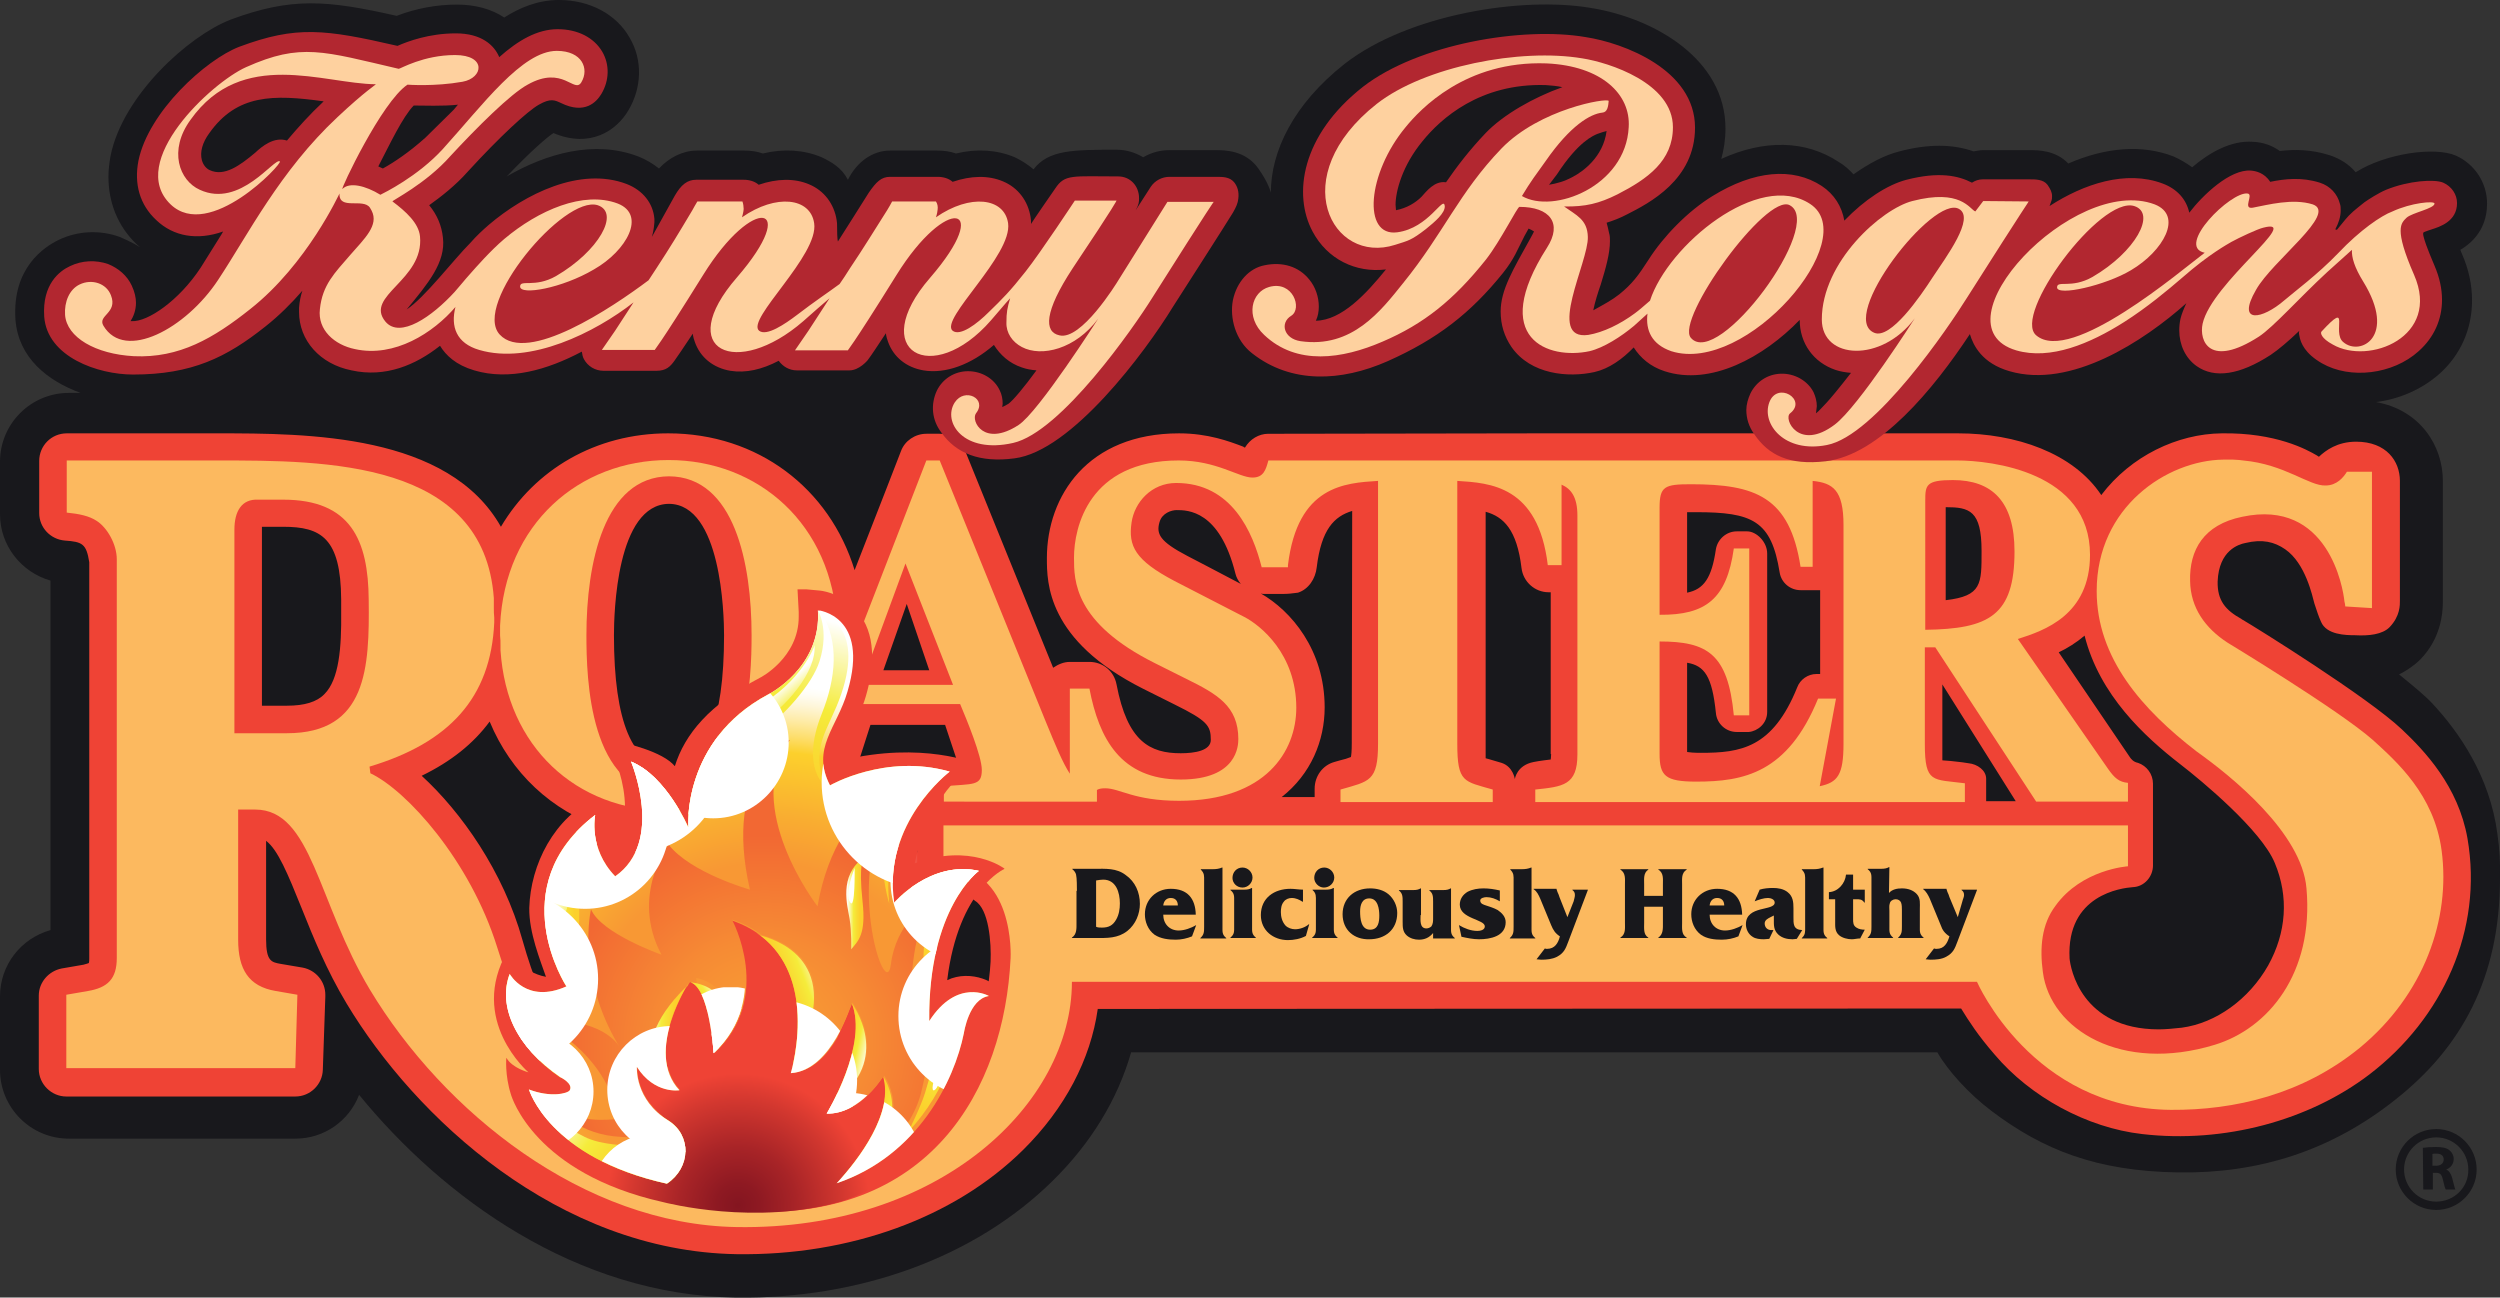 <?xml version="1.0" encoding="utf-8"?>
<!-- Generator: Adobe Illustrator 24.3.0, SVG Export Plug-In . SVG Version: 6.00 Build 0)  -->
<svg version="1.1" id="layer" xmlns="http://www.w3.org/2000/svg" xmlns:xlink="http://www.w3.org/1999/xlink" x="0px" y="0px"
	 viewBox="0 0 599.4 311.1" style="enable-background:new 0 0 599.4 311.1;" xml:space="preserve">
<rect x="0" y="0" width="599.4" height="311.1" fill="#333333" stroke="none"/>
<style type="text/css">
	.st0{fill:#18181C;}
	.st1{fill:#F05043;}
	.st2{fill:#EF4335;}
	.st3{fill:#FCB95F;}
	.st4{fill:#B22730;}
	.st5{fill:#FED19F;}
	.st6{clip-path:url(#SVGID_2_);}
	.st7{clip-path:url(#SVGID_4_);fill:url(#SVGID_5_);}
	.st8{clip-path:url(#SVGID_7_);}
	.st9{clip-path:url(#SVGID_9_);fill:url(#SVGID_10_);}
	.st10{clip-path:url(#SVGID_12_);}
	.st11{clip-path:url(#SVGID_14_);fill:url(#SVGID_15_);}
	.st12{clip-path:url(#SVGID_17_);}
	.st13{clip-path:url(#SVGID_19_);fill:url(#SVGID_20_);}
	.st14{clip-path:url(#SVGID_22_);}
	.st15{clip-path:url(#SVGID_24_);fill:url(#SVGID_25_);}
	.st16{clip-path:url(#SVGID_27_);}
	.st17{clip-path:url(#SVGID_29_);fill:url(#SVGID_30_);}
	.st18{clip-path:url(#SVGID_32_);}
	.st19{clip-path:url(#SVGID_34_);fill:url(#SVGID_35_);}
	.st20{clip-path:url(#SVGID_37_);}
	.st21{clip-path:url(#SVGID_39_);fill:url(#SVGID_40_);}
	.st22{clip-path:url(#SVGID_42_);}
	.st23{clip-path:url(#SVGID_44_);fill:url(#SVGID_45_);}
	.st24{clip-path:url(#SVGID_47_);}
	.st25{clip-path:url(#SVGID_49_);fill:url(#SVGID_50_);}
	.st26{clip-path:url(#SVGID_52_);}
	.st27{clip-path:url(#SVGID_54_);fill:url(#SVGID_55_);}
	.st28{clip-path:url(#SVGID_57_);}
	.st29{clip-path:url(#SVGID_59_);fill:url(#SVGID_60_);}
	.st30{clip-path:url(#SVGID_62_);}
	.st31{clip-path:url(#SVGID_64_);fill:url(#SVGID_65_);}
	.st32{clip-path:url(#SVGID_67_);}
	.st33{clip-path:url(#SVGID_69_);fill:url(#SVGID_70_);}
	.st34{clip-path:url(#SVGID_72_);}
	.st35{clip-path:url(#SVGID_74_);fill:url(#SVGID_75_);}
	.st36{clip-path:url(#SVGID_77_);}
	.st37{clip-path:url(#SVGID_79_);fill:url(#SVGID_80_);}
	.st38{fill:#FFFFFF;}
	.st39{clip-path:url(#SVGID_82_);}
	.st40{clip-path:url(#SVGID_84_);fill:url(#SVGID_85_);}
	.st41{clip-path:url(#SVGID_87_);}
	.st42{clip-path:url(#SVGID_89_);fill:url(#SVGID_90_);}
	.st43{clip-path:url(#SVGID_92_);}
	.st44{clip-path:url(#SVGID_94_);fill:url(#SVGID_95_);}
	.st45{clip-path:url(#SVGID_97_);}
	.st46{clip-path:url(#SVGID_99_);fill:url(#SVGID_100_);}
	.st47{clip-path:url(#SVGID_102_);}
	.st48{clip-path:url(#SVGID_104_);fill:url(#SVGID_105_);}
	.st49{clip-path:url(#SVGID_107_);}
	.st50{clip-path:url(#SVGID_109_);fill:url(#SVGID_110_);}
	.st51{clip-path:url(#SVGID_112_);}
	.st52{clip-path:url(#SVGID_114_);fill:url(#SVGID_115_);}
	.st53{clip-path:url(#SVGID_117_);}
	.st54{clip-path:url(#SVGID_119_);fill:url(#SVGID_120_);}
	.st55{clip-path:url(#SVGID_122_);}
	.st56{clip-path:url(#SVGID_124_);fill:url(#SVGID_125_);}
	.st57{clip-path:url(#SVGID_127_);}
	.st58{clip-path:url(#SVGID_129_);fill:url(#SVGID_130_);}
	.st59{clip-path:url(#SVGID_132_);}
	.st60{clip-path:url(#SVGID_134_);fill:url(#SVGID_135_);}
	.st61{clip-path:url(#SVGID_137_);}
	.st62{clip-path:url(#SVGID_139_);fill:url(#SVGID_140_);}
	.st63{clip-path:url(#SVGID_142_);}
	.st64{clip-path:url(#SVGID_144_);}
	.st65{clip-path:url(#SVGID_146_);fill:#FFFFFF;}
	.st66{clip-path:url(#SVGID_148_);}
	.st67{clip-path:url(#SVGID_150_);}
	.st68{clip-path:url(#SVGID_152_);fill:#FFFFFF;}
	.st69{clip-path:url(#SVGID_154_);}
	.st70{clip-path:url(#SVGID_156_);}
	.st71{clip-path:url(#SVGID_158_);fill:#FFFFFF;}
	.st72{clip-path:url(#SVGID_160_);}
	.st73{clip-path:url(#SVGID_162_);}
	.st74{clip-path:url(#SVGID_164_);fill:#FFFFFF;}
	.st75{clip-path:url(#SVGID_166_);}
	.st76{clip-path:url(#SVGID_168_);}
	.st77{clip-path:url(#SVGID_170_);fill:#FFFFFF;}
	.st78{clip-path:url(#SVGID_172_);}
	.st79{clip-path:url(#SVGID_174_);}
	.st80{clip-path:url(#SVGID_176_);fill:#FFFFFF;}
	.st81{clip-path:url(#SVGID_178_);}
	.st82{clip-path:url(#SVGID_180_);}
	.st83{clip-path:url(#SVGID_182_);fill:#FFFFFF;}
	.st84{clip-path:url(#SVGID_184_);}
	.st85{clip-path:url(#SVGID_186_);}
	.st86{clip-path:url(#SVGID_188_);fill:#FFFFFF;}
	.st87{clip-path:url(#SVGID_190_);}
	.st88{clip-path:url(#SVGID_192_);}
	.st89{clip-path:url(#SVGID_194_);fill:#FFFFFF;}
	.st90{clip-path:url(#SVGID_196_);}
	.st91{clip-path:url(#SVGID_198_);}
	.st92{clip-path:url(#SVGID_200_);fill:#FFFFFF;}
	.st93{clip-path:url(#SVGID_202_);}
	.st94{clip-path:url(#SVGID_204_);}
	.st95{clip-path:url(#SVGID_206_);fill:#FFFFFF;}
	.st96{clip-path:url(#SVGID_208_);}
	.st97{clip-path:url(#SVGID_210_);}
	.st98{clip-path:url(#SVGID_212_);fill:#FFFFFF;}
	.st99{clip-path:url(#SVGID_214_);}
	.st100{clip-path:url(#SVGID_216_);}
	.st101{clip-path:url(#SVGID_218_);fill:#FFFFFF;}
</style>
<path class="st0" d="M580.9,275.2c0.7-0.1,1.8-0.2,3.1-0.2c1.5,0,2.6,0.2,3.3,0.8c0.6,0.5,1,1.2,1,2.1c0,1.3-0.9,2.2-1.8,2.5l0,0
	c0.7,0.3,1.1,1,1.4,1.9c0.3,1.1,0.6,2.5,0.8,2.9h-2.3c-0.2-0.3-0.4-1.1-0.7-2.4s-0.7-1.6-1.7-1.6h-0.7v4H581L580.9,275.2
	L580.9,275.2z M583.2,279.5h0.9c1.1,0,1.8-0.6,1.8-1.5s-0.6-1.4-1.7-1.4c-0.6,0-0.9,0-1,0.1V279.5z"/>
<path class="st0" d="M584.1,270.7c-5.3,0-9.7,4.3-9.7,9.7c0,5.3,4.3,9.7,9.7,9.7c5.3,0,9.7-4.3,9.7-9.7
	C593.8,275.1,589.5,270.7,584.1,270.7 M584.1,288.1c-4.3,0-7.7-3.5-7.7-7.7c0-4.3,3.5-7.7,7.7-7.7c4.3,0,7.7,3.5,7.7,7.7
	C591.9,284.7,588.4,288.1,584.1,288.1"/>
<path class="st0" d="M598.8,200.1c-1.8-14.1-9.4-24.7-15.4-31.2c-1.9-2.1-4.9-4.5-8.2-7.2c1.8-0.9,3.6-2.1,5.1-3.6
	c4.8-4.9,5.4-10.8,5.4-13.7v-29.1c0-8.5-5.5-17-16-18.9c5.5-0.7,10.9-3,15.1-6.7c5.2-4.6,7.9-10.9,7.9-17.7c0-3.7-0.8-7.4-2.4-11.1
	c-0.2-0.4-0.3-0.7-0.4-1c5.2-3.1,6.4-7.6,6.4-11.1c0-5-3-9.5-7.5-11.5c-5.1-2.2-16.9-0.5-24,4c-1.6-1.9-3.8-3.3-6.3-4.1
	c-4.4-1.4-8.4-1.4-11.9-1c-1.8-1.3-4-2.1-6.4-2.2c-5.4-0.4-10.6,2.7-14.6,6.1c-1.4-1-2.9-1.9-4.5-2.6c-7.5-2.9-16.2-2.2-25.2,1.7
	c-3.1-3.2-7.2-3.2-9.3-3.2h-11.2c-0.8,0-1.5,0.2-2.2,0.3c-5.1-1.8-11-1.8-17.8,0c-3.6,0.9-7.3,2.9-11,5.5c-1-1.1-2.2-2.2-3.6-3
	c-7.9-5.2-17.8-5.4-28.1-0.7c0.6-2.2,1-4.6,1-7.3c0-16.4-16.7-26.4-32.3-28.9c-16.4-2.8-43.7,1.5-59,13.4l0,0
	c-12.3,9.7-17.7,21-17.7,30.9c0,0-0.5-2.3-3-5.8c-3.1-4.4-8.1-4.4-10.2-4.4h-11.2c-2.2,0-4.3,0.6-6.2,1.7c-1.9-1.1-4-1.8-6.3-1.8
	c-10.5,0-16.4,0-20,4.7c-1.3-1.1-2.8-2.1-4.5-2.9c-4.3-1.8-9.1-2.1-14.1-0.9c-1.4-0.5-2.9-0.7-4.4-0.7h-11.4c-4.1,0-7.9,2.6-10.1,7
	c-1.5-2.9-4-4.3-6.3-5.4c-4.3-1.8-9.1-2.1-14.1-0.9c-1.4-0.5-2.9-0.7-4.4-0.7h-11.4c-3.4,0-6.7,1.7-9.1,4.3c-1.5-1.2-3.2-2.2-5-2.9
	c-10.5-4-22-0.7-31.5,4.8c6-6.3,9.8-9.5,11.2-10.4c8.7,3.7,15.1-0.5,18-5.5c3.2-5.4,3.4-12,0.3-17.3c-3.2-5.7-9.6-9.1-17-9.1
	c-5.1,0-9.5,1.9-13.1,4.2c-3-2-6.9-3.1-11.3-3.1c-4.9,0-9.8,0.9-14.5,2.7C78.3,0,69.9-0.7,55.3,4.7C45.2,8.6,29.4,22.9,26.5,37.4
	c-0.3,1.7-0.5,3.4-0.5,5c0,6.1,2.2,11.8,6.7,16.1c0.3,0.3,0.6,0.5,0.9,0.8c-1.8-1.2-4.9-2.5-4.9-2.5c-4.7-1.7-10-1.5-14.6,0.7
	c-3.5,1.7-11.2,6.7-10.4,19.1c0.7,9.2,7.7,14.7,15.6,17.6h-2.8C7.4,94.2,0,101.6,0,110.7v12.6c0,7.5,5.1,13.9,12.1,15.9V223
	C5,225,0,231.4,0,238.9v17.6c0,9.1,7.4,16.5,16.5,16.5h54.3c7,0,12.9-4.3,15.3-10.5c20.1,24.6,52,48,90.3,48.6
	c29.8,0.4,57.4-9.7,75.9-27.9c9.3-9.1,15.7-19.7,18.9-30.9h193.3c2.5,4.4,7.6,10,12.9,14c12.4,9.4,25.3,14.5,44.8,14.8
	c19.4,0.3,36.8-5.2,52.3-17.6c15.4-12.2,24.9-28.8,24.9-52.9C599.5,206.9,599.3,203.5,598.8,200.1"/>
<path class="st1" d="M222.4,207.2c0,1.5-1.3,2.8-2.9,2.8c-1.6,0-2.9-1.3-2.9-2.8c0-1.6,1.3-2.9,2.9-2.9
	C221.2,204.3,222.4,205.6,222.4,207.2"/>
<path class="st1" d="M151.3,202.8c0,1.6-1.3,2.9-2.9,2.9c-1.6,0-2.9-1.3-2.9-2.9s1.3-2.8,2.9-2.8S151.3,201.3,151.3,202.8"/>
<path class="st2" d="M591.6,201c-2.2-12.5-10.3-21-15.7-26.1c-8.1-7.7-35.1-24.5-38.2-26.3c-0.1,0-0.2-0.1-0.3-0.2
	c-3.8-2.1-5.8-4.4-5.7-9c0.3-7.5,5.1-8.9,6.6-9.2c4.1-1,7-0.3,9.6,1.5c4.9,3.4,6.5,11.2,7,13c0.6,1.8,1,3.1,1.6,4.4
	c1.3,3.1,5.9,3.2,8.1,3.2c3.4,0.2,6.6-0.2,8.3-1.9c2.6-2.7,2.5-5.4,2.5-6.4v0.3V144v-28.7c0-4.7-3.2-9.4-10.5-9.4
	c-4.5,0-7.3,2.1-8.9,3.6c-0.1,0-0.2-0.1-0.2-0.1l-0.3-0.2c-2.4-1.4-9.8-5.5-22.8-5.3c-10.6,0.1-21.8,5.4-28.9,14.8
	c-6.7-10.1-20.5-14.8-34.3-14.8H368.3l-60.8,0.1h-3.4c-2.3,0-4.4,1.3-5.6,3.3c-0.2,0-0.3-0.1-0.4-0.2c-3.4-1.3-8.5-3.2-15.4-3.2
	c-21.9,0-31.7,15-31.7,29.9c0,5.9,0,19.7,23,31.3l7.6,3.8c7.9,3.9,8.7,5.1,8.7,8.5c0,2.6-3.9,3.2-7.2,3.2c-7.4,0-12.8-2.8-15.4-16.5
	c-0.6-3.2-3.3-5.4-6.5-5.4h-4.7c-1.5,0-2.8,0.6-4,1.4c-7.2-17.7-21.1-52-21.1-52c-1-2.5-3.4-4.1-6.1-4.1h-3.2
	c-2.7,0-5.2,1.7-6.1,4.2c0,0-5.6,14.5-11.1,28.5c-6-19.6-23.2-32.8-44.7-32.8l0,0c-17.4,0-32,8.7-40.1,22.4
	c-12.6-22.3-46.3-22.4-68-22.4H16c-3.7,0-6.6,3-6.6,6.6V123c0,3.5,2.7,6.3,6.1,6.6c4.3,0.3,5.2,0.8,5.9,5.2v8v87
	c0,0.5,0,0.8-0.1,1.1c-0.2,0.1-0.6,0.2-1.3,0.4l-5.2,0.9c-3.1,0.6-5.5,3.3-5.5,6.5v17.6c0,3.6,3,6.6,6.6,6.6h54.9
	c3.6,0,6.5-2.9,6.6-6.4L78,239v-0.5c0-3.2-2.3-5.9-5.4-6.5l-5.3-0.9c-2.2-0.4-3.5-0.6-3.5-5.9v-23.6c2.8,2.1,5.2,7.9,8.5,16.1
	c2.8,7,6,14.9,10.8,22.9c16.4,27.3,50.7,59.4,93.5,60.1c27.1,0.4,52.2-8.7,68.7-25c10-9.9,16.2-21.7,17.9-33.8l207-0.1
	c1.9,3.1,4.1,6.5,8,11c8.6,10.2,22.2,17.6,35.4,19.1c19.7,2.3,40.1-3.3,54.5-14.3C585.6,244.2,595.4,223,591.6,201 M77.8,166.4
	c-1.8,1.9-4.8,2.8-9,2.8h-6v-39.5c0-1.8,0-3.4,0-3.4h5.1c9.1,0,13.8,2.7,13.9,17.4c0,1,0,2.1,0,3C81.9,155.3,81.3,162.9,77.8,166.4
	 M217.4,144.8l5.4,15.9h-11L217.4,144.8z M160.4,120.8c12.5,0.1,13.2,26.3,13.2,31.5c0,20.9-4.5,31.5-13.2,31.5
	c-8.7-0.1-13.2-10.6-13.2-31.5C147.2,147.1,147.8,120.9,160.4,120.8 M237.5,230.6c-0.6,11.1-4.8,25.6-13.4,35.9
	c-10.7,12.6-20.7,18.7-42.8,18.2c-14.3-0.3-25.1-12-34.8-21.5c-9.1-9-16.2-19.9-21.2-37.7c-4.6-16.6-14.8-30.9-24.2-39.5
	c7-3.4,12.4-7.7,16.3-13c5.1,12.3,14.8,21.4,27.3,25.6v4.3h7.4v-2.5c2.7,0.4,5.4,0.6,8.3,0.6c7.6,0,14.6-1.6,20.8-4.5
	c1.2,1.3,2.9,2.2,4.9,2.2h23c3.7,0,6.6-2.9,6.6-6.6v-3.6c0-3.5-2.7-6.4-6.2-6.5c0,0-2.4-0.1-3.4-0.1l2.6-8.1h17.9l2.7,8.1
	c-1.6,0.1-3.3,0.2-3.3,0.2c-3.4,0.3-6.1,3.1-6.1,6.5v3.7c0,1.1,0.3,2,0.7,2.9c-0.4,0.8-0.7,1.8-0.7,2.8v9.8c0,1.8,0.7,3.5,1.9,4.7
	c1.3,1.2,2.9,1.9,4.7,1.9c3.6,0,6.4,0.6,7.3,1.6C237.1,218,237.7,226,237.5,230.6 M284.7,133.3c-6.7-3.5-7.5-5.3-6.7-8.1
	c0.6-2.2,2.9-2.9,4.1-2.9c2.6,0,10.3,0,14.1,15.2c0.2,0.9,0.7,1.8,1.3,2.5C292.6,137.4,284.7,133.3,284.7,133.3 M466.5,121.6
	c5.7,0,8.6,0.8,8.6,10.5c0,7.9,0.1,10.8-8.6,11.8V121.6z M324.1,178.1c0,2-0.1,2.9-0.2,3.4c-0.7,0.3-1.7,0.6-2.6,0.8l-1.4,0.4
	c-2.8,0.8-4.7,3.4-4.7,6.4v2h-7.9c7-5.5,10.3-13.5,10.3-21.5c0-13.8-8.1-23.2-15.3-27.3c0.2,0,0.3,0.1,0.5,0.1h4.9
	c1.1,0,2-0.1,3.5-0.3c2.5-0.8,4.2-3.3,4.5-6.1c1.1-9.1,4.2-12.2,8.5-13.5L324.1,178.1L324.1,178.1z M371.9,180.8
	c0,0.6-0.1,1.3-0.1,1.3s-2.7,0.3-4.1,0.6c-4.1,0.8-4.5,4.1-4.5,4.1s-0.4-3-3.2-3.9l-1.7-0.5c-0.6-0.2-2.1-0.6-2.1-0.6s0-1.7,0-3.6
	v-55.5c4.3,1.2,7.5,4.3,8.6,13.5c0.4,3.3,3.2,5.8,6.5,5.8h0.5v38.8H371.9z M436.3,161.6h-0.8c-2,0-3.9,1.3-4.6,3.2
	c-5.9,14.6-13.6,15.7-23.1,15.7c-1.7,0-2.7-0.1-3.3-0.2c0-0.3,0-0.6,0-1.1v-20.3c4.2,0.7,6,3.3,6.9,12c0.2,2.6,2.4,4.6,5,4.6h2.9
	c2.1-0.2,4.4-2,4.4-4.8v-38c0-2.8-2.6-5.3-4.8-5.3h-2.5c-2.5,0-4.6,1.9-5,4.3c-1,6.9-2.9,9.6-6.9,10.4v-19.3c0.5,0,1.3,0,2.1,0
	c13.6,0,18.1,2,20.1,14.5c0.4,2.4,2.5,4.2,5,4.2h4.7v20.1H436.3z M476.2,192.1v-5.4c0-2-2.1-3.5-4.2-3.7c-1.1-0.2-2.1-0.3-3-0.4
	c-0.8-0.1-1.7-0.2-3.3-0.3v-18.2l17.6,28H476.2z M543.8,231.5c-4.6,8.1-12.5,13.8-20.7,14.9c-1.9,0.2-3.8,0.4-5.5,0.4
	c-18.7,0-21.2-14.8-21.4-17c-0.8-15.3,12.5-16.9,15.2-17.1c2.7-0.1,4.8-2.5,4.8-5.2v-19.6c0-2.3-1.5-4.3-3.6-5l0,0l0,0
	c-1.1-0.2-1.7-1-1.9-1.3l-17.1-25.2c2.1-1,4.2-2.3,6.2-4c3.6,14.3,14.4,24.2,22.9,30.8c5.2,4,19.5,15.9,22.7,23.7
	C548.8,215,548.2,223.6,543.8,231.5"/>
<path class="st3" d="M120,154.8v1.1c1.5,22.9,18,38.5,40.3,38.5l0,0l0,0c22.3,0,38.8-15.6,40.3-38.5v-1.1c0-0.8,0.1-1.6,0.1-2.4
	c0-0.4,0-0.8,0-1.2V150c-1.1-24.4-19-39.7-40.4-39.7l0,0l0,0c-21.4,0-39.3,15.3-40.4,39.7v1.2v1.2C120,153.2,120,153.9,120,154.8
	 M160.4,114.2c15.7,0.1,19.8,20.9,19.8,38.1c0,10.2-0.7,38-19.8,38.1c-19.2-0.1-19.8-27.9-19.8-38.1
	C140.6,135.1,144.8,114.3,160.4,114.2"/>
<path class="st3" d="M585.4,203.9c-1.8-13.4-10.8-21.3-16.5-26.5c-8.2-7.2-34.8-23.3-34.8-23.3c-5.4-3.5-8.9-8.4-9-14.8
	c-0.2-7.4,3.2-13.5,12.5-15.4c20.6-4.4,24.2,17.1,24.5,20.3c0.1,0.4,0.2,0.8,0.2,1.2l6.4,0.4v-32.7h-6c-0.8,1.3-2.4,3.3-5.1,3.3
	c-3.9,0.2-9.8-5.1-19.8-6c-0.3,0-0.6-0.1-0.8-0.1c-0.5,0-1-0.1-1.6-0.1l0,0c-0.7,0-1.5,0-2.4,0c-13.4,0.2-30.3,11.3-30.3,31.5
	c0,16.1,10.9,28.4,24,38.5c8.3,5.9,25.2,19.5,26.3,32.8c1.8,20.4-9.2,33.6-22,37.5c-22.3,6.8-39.4-3.6-41.2-17.4
	c-0.8-5.9-0.3-11.5,3-15.9c6.3-8.8,17.4-9.5,17.4-9.5v-9.8h-284v9.8c17.3,0,16.1,22,16.1,22c-1.5,31.3-19.2,63.8-65.3,60.7
	c-13.7-0.9-25.1-12.2-35.3-22.4c-9-9-16.2-20.7-22.5-40.9c-6.5-20.8-21.7-37.6-30.4-41.7l-0.2-1.6c19-5.7,29.1-16.4,29.9-34.6v-1.1
	c-0.1-0.8-0.1-1.6-0.1-2.4v-1.2v-1.1c-2.4-33-40.1-33-66.3-33H16v12.5c3,0.3,5.4,0.8,7.2,2c2.5,1.6,4.8,5.6,4.8,9.2
	c0,3.1,0,5.5,0,5.5v90.1c0,5-2.2,7.1-6.9,7.9l-5.2,0.9v17.6h54.9l0.5-17.6l-5.2-0.9c-6.5-1.1-9-5.2-9-12.3v-31.2h4.1
	c13.6,0,14.9,22.2,27.5,43.2c17.6,29.2,51.1,56.3,87.9,56.9c48.8,0.8,80.4-29.7,80.4-58.8h217c0,0,13.2,30.4,46.5,30.7
	c15.3,0.1,31.6-3.7,45.3-14.9C581.2,238.5,587.6,220.3,585.4,203.9 M68.8,175.8H56.2V127c0-4.5,1.8-7.4,5.7-7.2h6
	c16.2,0,20.4,9.7,20.5,24C88.6,160.1,88,175.8,68.8,175.8"/>
<path class="st3" d="M186,189.2v3h23v-3.7c-3.8-0.2-9.3,0.1-9.3-4.4c0-1.9,1.8-6.7,5-15.3h25.5c1.6,3.8,5.2,12.5,5.2,15.8
	c0,3.9-2,3.3-9.1,3.9v3.7H263v-2.8c0.5-0.3,1.1-0.4,2-0.4c3.5,0,6.9,3,17.7,3c20.8,0,28.1-11.9,28.1-22.3c0-12.9-8.6-19.8-12.5-21.8
	l-16.7-8.6c-9.5-5-11.1-8.4-10.3-14c0.7-4.9,4.8-9.5,10.7-9.5c13.4,0,18.4,11.9,20.5,20.2h4.9h1.4v-0.5
	c2.3-19.1,13.7-19.7,21.6-20.2v63c0,9.1-2.1,9-9,11v3h36.5v-3c-6.9-2-8.5-1.6-8.5-11v-63c7.8,0.5,19.4,1.1,21.7,20.2h3.3v-19.3
	c2.3,1,3.8,3,3.8,7.4v57.3c0,7.4-3.5,7.7-10.1,8.4v3h103v-4.5c-7.7-1-9.6,0.1-9.6-9.4v-23.2h2.5l24.2,37h22v-4.5
	c-2.1-0.2-3.2-1.1-4.8-3.4l-21.6-31.1c6.3-2,17.3-5.7,17.3-20.2c0-19.9-23.7-22.6-31.9-22.6H368.3h-60.8h-3.4
	c-0.6,2.3-1.2,4.1-3.8,4.1c-3.3,0-8.6-4.1-17.7-4.1c-21.6,0-25.1,16.1-25.1,23.3c0,5.5,0,15.6,19.4,25.3l7.6,3.8
	c7.3,3.6,12.4,6.5,12.4,14.4c0,1.5-0.2,9.7-13.8,9.7c-14.4,0-19.6-9.8-21.9-21.8h-4.7v20.4c-1.7-2.6-3.4-6.7-5.9-12.8l-25.3-62.3
	h-3.2l-25.2,65C193.7,184.2,192.1,188.2,186,189.2 M461.6,120c0-3.7,0.2-4.9,6.6-4.9c9.4,0,14.8,5.1,14.8,17.1
	c0,15.4-6.1,18.6-21.4,18.8V120z M397.9,153.8c11.4,0,16.4,2.9,17.8,17.7h3.7v-40h-3.7c-1.7,12.1-6.7,16-17.8,15.9v-25.7
	c0-5.1,1.2-5.6,7.5-5.6c15.5,0,23.7,3,26.3,19.8h2.9v-20.6c4.8,0.5,7.4,2.1,7.4,10.6v52.4c0,7.5-1.4,9.3-5.7,10.2l3.9-21h-4.3
	c-7.3,17.9-17.9,19.9-29.2,19.9c-7.5,0-8.8-1.4-8.8-6.7L397.9,153.8L397.9,153.8z M217.1,135.1l11.4,29.1h-22.1L217.1,135.1z"/>
<path class="st0" d="M258.2,213.6c0-0.8,0-3.1-0.2-3.9c-0.1-0.5-0.5-1-0.9-1.3v-0.1h5.3c2.7,0,5.3-0.2,7.5,1.5
	c2.3,1.6,3.4,4.2,3.4,6.9c0,2.4-1,4.9-3,6.5c-2.3,1.8-4.8,1.7-7.6,1.7H257v-0.1c1.2-0.8,1.1-2.2,1.1-3.5v-7.7H258.2z M262.8,222.2
	c0.4,0.2,0.9,0.2,1.4,0.2c1.6,0,2.6-0.5,3.4-1.9c0.7-1.2,0.9-2.6,0.9-3.9c0-2.6-0.9-5.7-4-5.7c-0.5,0-1.1,0.1-1.7,0.2L262.8,222.2
	L262.8,222.2z"/>
<path class="st0" d="M285.8,224.5c-1.2,0.5-2.6,0.8-3.9,0.8c-1.7,0-3.6-0.2-5.1-1.2c-1.6-1.2-2.3-3.1-2.3-4.9c0-3.5,2.7-6.1,6.2-6.1
	c4,0,5.9,2.3,6,6.2h-7.8c0,2.2,1.5,3.8,3.7,3.8c1.4,0,3-0.6,4.2-1.3L285.8,224.5z M282.4,217.1c0-1-0.5-1.8-1.7-1.8
	c-1.1,0-1.7,0.8-1.8,1.8H282.4z"/>
<path class="st0" d="M290.7,208.4c0.9,0,1.6-0.1,2.3-0.4h0.1v14.2c0,1.2-0.1,1.9,0.9,2.7v0.1h-6.2v-0.1c0.9-0.8,0.9-1.5,0.9-2.7v-11
	c0-1.2,0.1-1.8-0.8-2.7v-0.1H290.7z"/>
<path class="st0" d="M298.4,213.3c0.7,0,1.2-0.1,1.7-0.4h0.1v9.2c0,1.2-0.1,1.9,0.9,2.7v0.1H295v-0.1c1-0.8,0.9-1.5,0.9-2.7v-6
	c0-1.2,0.1-1.9-0.9-2.7v-0.1H298.4z M295.5,210.5c0-1.4,1-2.5,2.4-2.5c1.3,0,2.4,1.1,2.4,2.4s-1.1,2.4-2.4,2.4
	C296.5,212.8,295.5,211.7,295.5,210.5"/>
<path class="st0" d="M312.3,216.2L312.3,216.2c-0.8-0.5-1.6-0.9-2.6-0.9c-0.7,0-1.5,0.3-1.9,0.9c-0.6,0.7-0.7,1.7-0.7,2.5
	c0,1.1,0.3,2.3,1.1,3.2c0.6,0.6,1.5,0.9,2.3,0.9c1.2,0,2.5-0.5,3.3-1.2h0.1l-0.8,2.8c-1.3,0.7-2.9,1-4.3,1c-3.5,0-6.5-2.3-6.5-6
	c0-4.1,3.2-6.3,7.1-6.3c1,0,2,0.2,3,0.2v2.9H312.3z"/>
<path class="st0" d="M318,213.3c0.7,0,1.2-0.1,1.7-0.4h0.1v9.2c0,1.2-0.1,1.9,0.9,2.7v0.1h-6.1v-0.1c1-0.8,0.9-1.5,0.9-2.7v-6
	c0-1.2,0.1-1.9-0.8-2.7v-0.1H318z M315.1,210.5c0-1.4,1-2.5,2.4-2.5c1.3,0,2.4,1.1,2.4,2.4s-1.1,2.4-2.5,2.4
	C316.2,212.8,315.1,211.7,315.1,210.5"/>
<path class="st0" d="M321.9,219.2c0-3.8,2.8-6.2,6.6-6.2c1.6,0,3.2,0.4,4.4,1.4c1.3,1.1,2.1,2.8,2.1,4.5c0,4-2.9,6.3-6.7,6.3
	C324.7,225.3,321.9,223,321.9,219.2 M330.7,219.5c0-1.5-0.3-4.1-2.4-4.1c-1.8,0-2.2,1.7-2.2,3.1c0,1.7,0.2,4.4,2.4,4.4
	C330.5,222.9,330.7,221,330.7,219.5"/>
<path class="st0" d="M340.6,219.4c0,1.1-0.3,3.2,1.4,3.2c0.4,0,0.9-0.2,1.2-0.5c0.4-0.6,0.4-1.3,0.4-1.9v-4c0-1.2,0-2-0.9-2.7v-0.1
	h3.4c0.7,0,1.2-0.1,1.7-0.4h0.1v9.2c0,1.2-0.1,1.9,0.9,2.7v0.1h-5.2v-1.3c-0.9,1.1-2,1.6-3.4,1.6c-1,0-2.1-0.3-2.9-1
	c-1-0.9-1-2-1-3.3v-4.8c0-1.2,0-2-0.9-2.7v-0.1h3.5c0.7,0,1.2-0.1,1.7-0.4h0.1v6.4H340.6z"/>
<path class="st0" d="M349.8,221.8c1.3,0.8,2.9,1.4,4.4,1.4c0.7,0,1.8-0.2,1.8-1.1c0-1.7-6-1.8-6-5.2c0-1.3,0.7-2.4,1.9-3.1
	c1.2-0.6,2.5-0.8,3.8-0.8s2.6,0.2,3.9,0.5v2.6c-1-0.6-2.1-1-3.2-1c-0.5,0-1.5,0.2-1.5,0.8c0,0.8,0.8,1,1.4,1.2
	c0.9,0.3,1.9,0.6,2.8,1.1c1,0.7,1.9,1.6,1.9,2.9c0,3.4-3.7,4.1-6.4,4.1c-1.4,0-2.8-0.3-4.2-0.6L349.8,221.8z"/>
<path class="st0" d="M364.8,208.4c0.9,0,1.6-0.1,2.3-0.4h0.1v14.2c0,1.2-0.1,1.9,0.9,2.7v0.1H362v-0.1c0.9-0.8,0.9-1.5,0.9-2.7v-11
	c0-1.2,0.1-1.8-0.8-2.7v-0.1H364.8z"/>
<path class="st0" d="M377.3,216.1c0.1-0.5,0.3-1,0.3-1.5c0-0.6-0.2-0.9-0.6-1.2v-0.1h3.7v0.1l-4.7,12.4c-0.6,1.6-1,2.7-2.7,3.6
	c-1.2,0.6-2.5,0.7-3.8,0.7l-1.1-0.1l2-2.6c0.2,0.1,0.3,0.1,0.5,0.1c1.9,0,2.7-1.4,3.1-3c-1.1-0.7-1.6-1.5-2.1-2.7l-2.6-6.3
	c-0.4-0.9-0.8-1.8-1.6-2.3v-0.1h5.5v0.1c0.1,0.4,0.3,0.9,0.5,1.3l0.2,0.6l1.9,4.8L377.3,216.1z"/>
<path class="st0" d="M394.2,221.3c0,1.3-0.2,2.8,1,3.5v0.1h-6.7v-0.1c1.3-0.8,1.1-2.2,1.1-3.5V212c0-1.3,0.2-2.7-1.1-3.5v-0.1h6.7
	v0.1c-1.2,0.8-1,2.2-1,3.5v2.8h4.5V212c0-1.3,0.2-2.7-1.1-3.5v-0.1h6.8v0.1c-1.3,0.8-1.1,2.2-1.1,3.5v9.3c0,1.3-0.2,2.8,1.1,3.5v0.1
	h-6.8v-0.1c1.2-0.8,1.1-2.2,1.1-3.5v-3.9h-4.5V221.3z"/>
<path class="st0" d="M416.8,224.5c-1.2,0.5-2.6,0.8-4,0.8c-1.7,0-3.6-0.2-5-1.2c-1.6-1.2-2.3-3.1-2.3-4.9c0-3.5,2.7-6.1,6.2-6.1
	c4,0,5.9,2.3,6,6.2h-7.8c0,2.2,1.5,3.8,3.7,3.8c1.4,0,3-0.6,4.2-1.3L416.8,224.5z M413.4,217.1c0-1-0.5-1.8-1.7-1.8
	c-1.1,0-1.7,0.8-1.8,1.8H413.4z"/>
<path class="st0" d="M430.8,225.1l-1,0.1c-1.3,0-2.5-0.3-3.4-1.1c-1.2-1.1-1.1-2.3-1.1-3.8v-0.8l-0.8,0.4c-0.6,0.3-1.4,0.7-1.4,1.5
	c0,0.9,0.6,1.6,1.6,1.6c0.2,0,0.3,0,0.5,0l-1,2.1l-1.3,0.1c-0.9,0-2-0.1-2.7-0.6c-1-0.6-1.6-1.8-1.6-3c0-4.6,6.9-3.1,6.9-5.2
	c0-0.8-1-1.1-1.6-1.1c-1,0-2.2,0.4-3.2,0.8l1.2-2.8c1-0.3,2.1-0.4,3.2-0.4c1.2,0,2.5,0.2,3.5,1c1.3,1,1.4,2.4,1.4,3.9v2
	c0,1.7-0.1,3.1,2.1,3.2L430.8,225.1z"/>
<path class="st0" d="M434.8,208.4c0.9,0,1.5-0.1,2.3-0.4h0.1v14.2c0,1.2-0.1,1.9,0.9,2.7v0.1H432v-0.1c0.9-0.8,0.8-1.5,0.8-2.7v-11
	c0-1.2,0.1-1.8-0.8-2.7v-0.1H434.8z"/>
<path class="st0" d="M440,215.6h-1.5v-1.7c2.2-0.1,3.9-2.1,4.1-4.2h1.7v3.6h2.8v3.1H447c-0.6-0.8-1-0.8-2.1-0.8h-0.6v4.7
	c0,0.9,0,1.6,0.8,2.1c0.6,0.4,1.3,0.5,2,0.5L446,225c-0.7,0-1.4,0.2-2,0.2c-1,0-2.3-0.3-3.1-1c-1-0.9-0.9-2.1-0.9-3.3L440,215.6
	L440,215.6z"/>
<path class="st0" d="M452.9,214.1c0.8-0.9,2-1.1,3.1-1.1c1.4,0,2.7,0.4,3.6,1.4s0.7,2.3,0.7,3.5v4.2c0,1.2-0.1,1.9,0.9,2.7v0.1h-6.1
	v-0.1c0.9-0.8,0.9-1.5,0.9-2.7v-3.9c0-0.5,0-1.3-0.2-1.8s-0.7-0.8-1.3-0.8c-0.6,0-1.3,0.4-1.4,1c-0.2,0.5-0.1,1.2-0.1,1.8v3.7
	c0,1.2-0.1,1.9,0.9,2.7v0.1h-6.1v-0.1c0.9-0.8,0.9-1.5,0.9-2.7v-11c0-1.2,0.1-1.9-0.9-2.7v-0.1h3.3c0.7,0,1.3-0.1,1.8-0.4h0.1
	L452.9,214.1L452.9,214.1z"/>
<path class="st0" d="M470.5,216.1c0.1-0.5,0.4-1,0.4-1.5c0-0.6-0.2-0.9-0.6-1.2v-0.1h3.7v0.1l-4.7,12.4c-0.6,1.6-1,2.7-2.7,3.6
	c-1.1,0.6-2.4,0.7-3.8,0.7l-1.1-0.1l2-2.6c0.2,0.1,0.4,0.1,0.6,0.1c1.9,0,2.6-1.4,3.1-3c-1.1-0.7-1.7-1.5-2.1-2.7l-2.6-6.3
	c-0.4-0.9-0.9-1.8-1.6-2.3v-0.1h5.6v0.1c0.1,0.4,0.3,0.9,0.5,1.3l0.2,0.6l2,4.8L470.5,216.1z"/>
<path class="st4" d="M200.7,54.3c0-0.5,0-1-0.1-1.5c-0.6-3.9-3-7.1-6.6-8.6c-3.5-1.5-7.7-1.4-12.1,0.1c-0.9-0.8-2.2-1.2-3.6-1.2
	h-11.4c-2.1,0-3.6,1.2-5.1,3.8l-1,1.8l-4.5,8.1c0,0,0.5-1.7,0.6-3.5c0-0.3,0-0.6,0-0.8c-0.3-3.8-2.8-6.9-6.7-8.4
	c-11.1-4.2-24.3,2.4-33,9.8c-1.5,1.3-3,2.7-4.4,4.3c-4,4-11,13.2-15.3,16c5.1-6.2,9.4-11.3,8.7-17.2c-0.3-2.9-1.4-5.5-3.3-7.8
	c2.8-2,6.3-4.7,9.3-8.1c7.5-8.2,14.3-14.5,17-16c2.8-1.6,3.8-1.1,5.3-0.4c5.7,2.8,8.5-0.2,9.7-2.2c1.9-3.2,2-7,0.2-10.1
	c-2-3.4-5.9-5.4-10.7-5.4c-4.9,0-9.5,2.7-14,6.7c-1.2-2.9-4.3-5.7-10.4-5.7c-6.4,0-11.5,1.9-14,3c-17.4-4-24.2-4.9-37.9,0.2
	c-8.1,3.1-21.8,15.6-24.2,27.3c-1.1,5.6,0.3,10.6,4.3,14.3c4.1,3.9,9.8,4.9,16,2.7l0,0c-0.1,0.2-0.3,0.5-0.4,0.7l-5,8
	c-5.2,7.9-12.7,13-16.5,12.8c-0.1,0-0.2,0-0.3,0c0.7-1.1,1.3-2.6,1.3-4.4c0-1.2-0.3-2.6-1-4.1c-1.1-2.4-3.2-4.2-5.7-5.2
	c-2.9-1-6.2-0.9-9.1,0.5c-2.6,1.2-6.7,4.4-6.2,12.1c0.7,9.7,12.9,13.9,21.3,13.9c14.1,0,22.4-4.1,31.7-11.5c3.3-2.6,6.3-5.6,8.9-8.6
	c-0.4,1.2-0.7,2.6-0.8,4.1c0,0.3,0,0.7,0,1c0,6.8,5,12.5,12.6,14c8.1,1.8,15.4-1.3,21.2-5.9c1.4,2.3,3.8,4.6,8.2,5.9
	c8.4,2.5,17.5-0.1,25.8-4.5c0.1,0.6,0.2,1.3,0.5,1.8c0.9,1.7,2.7,2.8,4.7,2.8h12.7c2.3,0,3.3-1,4.3-2.4c0.4-0.5,2.4-3.5,4.4-6.5
	c0.1,0.8,0.3,1.5,0.5,2c1.3,3.7,4.4,6.2,8.5,6.9c3.7,0.6,7.6-0.3,11.6-2.4c1,1.4,2.6,2.3,4.3,2.3h12.7c2.3,0,4.3-2.4,4.3-2.4
	c1-1.3,2.4-3.5,4.4-6.5c0.1,0.8,0.3,1.5,0.5,2c1.3,3.7,4.4,6.2,8.5,6.9c5.3,0.9,11.5-1.4,16.9-6.1c1.5,2.4,3.7,4.4,6.7,5.4
	c1.1,0.4,2.3,0.6,3.5,0.7c-3,4.1-5.6,7.2-6.7,8c-0.6,0.4-1.1,0.6-1.5,0.8c0-0.3,0.1-0.6,0.1-0.8c0-1.1-0.2-2.2-0.7-3.2
	c-1.3-2.8-4.3-4.6-7.6-4.6c-3.2,0-6.1,1.8-7.5,4.7c-1.5,3.3-1.2,7,1.1,10c3.5,5,9.2,7.3,17.5,6.2c13.7-1.7,31.4-25.5,38-36.3
	c0,0,13.6-21.2,14.4-22.6c0.8-1.4,1.2-2.3,1.3-3.4c0.2-1.6-0.2-2.9-1-3.9c-1.1-1.3-2.7-1.3-4.4-1.3h-11.1c-1.8,0-3.5,0.9-4.5,2.4
	c0,0-2.1,3.3-3.6,5.6c0.8-1.5,0.8-2,0.8-2.9c0-2.9-2.1-5.2-5-5.2c-11,0-12.8-0.6-15.1,2.9c-0.5,0.7-5.4,7.8-5.8,8.5v-0.1
	c0-0.5,0-1-0.1-1.5c-0.6-3.9-3-7.1-6.6-8.6c-3.5-1.5-7.7-1.4-12.1,0.1c-0.9-0.8-2.2-1.2-3.6-1.2h-11.4c-2.1,0-3.3,1.2-5.1,3.8
	c-1.1,1.8-7.4,11.7-7.4,11.7S200.7,57.5,200.7,54.3 M50.3,40.8c-0.9-0.4-1.6-1.3-1.9-2.4c-0.5-1.9,0.1-4.2,1.8-6.5
	c6.6-9.3,15.3-9.3,27.4-7.6l-0.1,0.1c-3.2,3-6,6.1-8.7,9.3c-3.1-1-6,1.4-7.6,2.9C57.5,39.7,53.8,42.4,50.3,40.8 M109.8,25.1
	c-0.3,0.4-0.7,0.8-1,1.2L102,33c-3.9,3.5-7.5,5.9-10.2,7.4c-0.4-0.2-0.7-0.3-1.1-0.5l0,0c2.7-5.2,5.9-12,8.5-14.6
	C101.3,25.3,106.3,25.5,109.8,25.1 M564.2,50.7c-1.6,1.4-2.2,2.4-3.9,4.4c-0.1,0-0.3-0.1-0.4-0.1c0.8-1.5,1.3-3,1.3-4.5
	c0-0.6,0-1.2-0.2-1.7c-0.6-2.3-2.3-4.2-4.8-5c-4.4-1.4-8.5-0.9-11.9-0.2c-1.4-2.2-3.5-2.6-4.6-2.7c-5-0.4-11.6,5.9-14.8,10.1
	c-0.7-3.2-2.9-5.7-6.4-7c-8.8-3.3-18.9,0.1-27.1,5.4c0.2-0.5,0.4-1.1,0.4-1.1c0.2-0.5,0.2-0.9,0.2-1.3c0-0.9-0.4-1.7-1.1-2.7
	c-1-1.3-2.8-1.3-4.4-1.3h-11.1c-1,0-1.8,0.3-2.6,0.8c-3.3-1.7-7.9-2.7-15.7-0.7l0,0c-4.6,1.2-10.1,4.8-14.9,9.8
	c-0.6-3.4-2.4-6.3-5.4-8.3c-7-4.6-16.3-3.7-26.2,2.4c-5.9,3.6-11.8,9.7-15.3,15.2c-2.5,3.9-4,5.9-7.1,8.4c-1.8,1.4-3.5,2.3-6.2,3.8
	c0.4-2,1.2-4.5,1.8-6.2c1.2-3.9,2.2-7.4,2.2-10.4c0-0.7,0-1.3-0.2-1.9c-0.2-1-0.4-1.8-0.6-2.5c1.6-0.5,3.2-1.1,4.9-2
	c5.3-2.7,16.3-8.3,16.3-20.8c0-13.9-17.1-20.3-26.2-21.7c-15-2.6-40.1,1.6-53.4,11.9l0,0c-14.9,11.7-16.8,25.9-12.1,34.7
	c3.5,6.6,10.3,10,17.6,9.1l0,0c-4.7,5.8-10.6,12.2-16.8,12.3c0.5-1.1,0.7-2.2,0.7-3.4c0-2.3-0.8-4.7-2.3-6.5
	c-2.5-3.1-6.4-4.3-10.7-3.4c-3.7,0.7-6.7,4-7.6,8.4c-0.8,4.2,0.6,9.6,4.6,12.7c9.4,7.4,21.4,6.8,32.5,1.9
	c11.9-5.3,19.9-11.5,27.7-21.2c2.7-3.4,3.4-5.5,5.1-8.8c0.3-0.5,0.8-1.4,1-1.8c0.1,0,1.2,0.6,1.3,0.7c-0.1,0.3-0.6,1.1-0.9,1.7
	c-4.1,7.4-7.1,12.3-7.1,17.5c0,3.2,0.9,6,2.6,8.5c4.6,6.6,13.6,7.4,19.9,6c3.5-0.8,6.7-3.1,9.4-5.9c1.6,2.5,4,4.6,7.4,5.7
	c11,3.6,23.7-3.3,32.4-12.3c0,5.6,3.3,10.2,8.6,12c1.2,0.4,2.5,0.6,3.7,0.7c-3.2,4.1-4.8,6-5.9,7.2c-0.8,0.8-1.9,2.1-2.5,2.5
	c0-0.3,0.2-1.4,0.2-1.7c0-1.2-0.3-2.3-0.8-3.4c-1.4-2.7-4.5-4.5-7.8-4.4c-3.2,0.1-5.9,1.9-7.3,4.7c-0.6,1.3-1,2.7-1,4
	c0,2,0.6,4,1.9,5.8c3.4,5,8.3,7.5,17.1,6.5c12.9-1.5,25.9-17.3,34.6-30.5c0.8,2.7,2.9,7,9.5,8.9c14.7,4.3,32.2-7.2,42.4-16.3
	c-0.6,1.3-1.1,2.5-1.4,3.7c-0.2,0.9-0.3,1.9-0.3,2.8c0,3.5,1.5,6.7,4.2,8.6c4.3,3,10.3,2.1,17.7-2.7c1.8-1.2,4.3-3.3,6.9-5.8
	c0,0.1-0.1,0.2-0.1,0.3c0,0.3,0,0.6,0.1,0.9c0.3,1.8,1.4,4.3,5.4,6.6c6.8,3.9,17,2.7,23.2-2.9c3.7-3.3,5.6-7.6,5.6-12.3
	c0-2.7-0.6-5.4-1.8-8.2c-2-4.7-2.4-6.1-2.6-6.9c-0.2-0.7-0.2-1.1,0.2-1.2c0.3-0.1,1.3-0.5,1.7-0.6c1.9-0.6,6.1-1.9,6.1-6.3
	c0-2.1-1.3-4-3.3-4.9c-2.1-0.9-8.3-0.5-13.7,1.7c-1.9,0.8-4.2,2.3-5.2,3C566,49.2,564.9,50.1,564.2,50.7 M334.6,49.1
	c0-3.2,1.6-9.4,6.5-15.3c4.3-5.3,13.7-13.9,29.5-13.4c1.4,0.1,2.7,0.2,4,0.5c-6.8,2.4-14.2,6.6-18.4,11c-3.9,4.1-6.8,7.9-9.5,11.8
	c-2.8-0.4-4.7,2.2-5.9,3.5c-1.4,1.4-3.5,2.7-6.1,3.2C334.7,50,334.6,49.5,334.6,49.1"/>
<path class="st5" d="M268.2,67.1c-0.6,1-9,14.6-14.2,13.3c-3.7-0.8-3.7-5.6,3.2-16.1c10.5-15.7,10.5-16.2,10.5-16.2h-10
	c0,0-8.1,12.3-11.8,17c-3.7,4.7-5.6,6.6-8.8,9.7c-2.9,2.9-6.9,5.9-8.7,4.5c-3.2-2.7,14.4-18.1,13.3-25.8c-0.9-6.1-9.1-7.1-17.3-1.4
	c0,0,0.3-0.8,0.4-1.8c0.1-0.7,0-1.4-0.4-2h-10.5c-0.5,0.9-0.7,1.3-1.2,2.1c-3.5,5.5-5.4,8.7-8.9,13.9c-0.9,1.4-1.7,2.7-2.5,3.8
	c-2.7,2-5.9,4.1-10.2,7.4c-2.9,2.2-7.3,5.2-9.1,3.8c-3.2-2.7,14.4-18.1,13.2-25.8c-0.9-6.1-9.1-7.1-17.3-1.4c0,0,0.4-1.4,0.4-2
	c0-0.5-0.1-1.3-0.3-1.8h-10.8c-0.5,0.9-0.8,1.3-1.2,2.1c-3.4,5.7-5.2,8.7-8.6,13.9c-0.7,1.1-1.3,2-1.9,2.9
	c-8.8,6.6-29.1,20.2-35.7,13c-6.6-7.2,15.4-33.5,23.5-31c5.4,1.8,0.3,11-10,17c-5.1,2.9-8.6,0.7-8.6,2.5c0,2.2,10.1,0.4,17.7-4.1
	c7.9-4.5,12.6-13.1,5.7-15.8c-8.2-3.1-19,1.6-27.2,8.5c-3.3,2.8-6.8,6.8-8.3,8.5c-1.1,1.2-2.6,3.1-3.6,4.2
	c-5.4,5.9-13.1,11.3-16.6,7.1c-5.1-6.2,9.3-9.9,8.3-20.4c-0.3-3.2-3.4-6-6.6-8.4c-0.2-0.2,8-4.2,13.9-10.9
	c6.3-6.8,14.4-14.9,18.5-17.1c8.5-4.8,11.2,2.3,12.9-0.6c1.9-3.2,0.2-7.5-5.9-7.5c-8.3,0-17.7,12.9-27.3,23.5
	c-6,6.6-14.2,10.6-15,11c-3.6-2.2-7.4-3.1-9.1-1.4c-0.6,0.4,9.4-20.9,15.6-25c0,0,6.5,0.5,13.2-0.7c5-0.9,5.8-6.4-1.8-6.4
	S96,16.5,95.6,16.5c-18.1-4.2-23.4-6.3-36.6-0.4C50.7,19.8,30.3,38.8,40.9,49c9.3,8.9,26.9-9.8,26.2-10.3c-1.3-1-9.5,11.3-19.2,6.8
	c-4.9-2.2-7.6-9.4-2.2-16.8c12.3-17.3,31.9-8.6,44.4-8.5c0.2,0-2.5,1.6-9.2,7.9C67.1,41,59.4,56.4,52.3,67.1
	c-7.7,11.7-22.4,19.6-27.5,11c-1.5-2.5,3.5-3,1.8-7.3c-1.1-2.9-4.6-4-7.5-2.6c-2.5,1.2-3.7,4.2-3.5,7.3c0.4,5.4,7.3,9.4,16.5,9.9
	C43,85.9,51.2,81.1,60,74.1c13.7-10.8,21.4-27.8,21.4-27.7c-0.2,4.1,5.7,1,7.3,3.4l0.4,0.7c1.8,3.5-1.7,6.7-5.1,10.6
	c-3.8,4.4-6.7,7.2-7.3,13c-0.6,5,3.5,8.6,8.4,9.6c9.5,2.1,18.8-3.9,24.1-10.1c-1.2,4.7,0.2,8.7,5.7,10.3c12.2,3.6,27.8-4.2,37-11.4
	c-5.9,9.1-3.4,5.3-7.6,11.4H157c0-0.2,0.4,0,11.6-18c12.1-19.5,23.4-17.1,8.1,0.6c-15.3,17.6-0.1,24.4,15.9,10.5
	c2.5-2.2,4.5-4,6.3-5.5c-6.8,10.5-4,6.2-8.3,12.5h12.7c0-0.2,0.4,0,11.6-18c12.1-19.5,23.4-17.1,8.1,0.6
	c-15.3,17.6,0.5,26.4,14.6,10.2c1.6-1.8,3.2-3.8,4.6-5.3c-0.7,2.3-0.9,3.4-0.9,5.8c-0.1,2.5,1.4,4.7,3.7,5.9
	c4.7,2.5,12.9,0.5,18.3-6.8c0,0-14.3,22.4-19.1,25.5c-8.3,5.4-11.5-1-10.2-2.8c2.8-3.5-2.7-6.3-5.1-2.6c-3,4.7,2.1,12.4,14,9.7
	c11.5-2.6,29-27.8,33.3-34.7C290.8,48.4,291,48.4,291,48.4h-11.1L268.2,67.1z"/>
<path class="st5" d="M434,48.9c-12.3-8.1-34.1,9.9-38.4,23.2c-1.3,1.1-2.5,2.2-3.6,3c-3.5,2.6-7.6,4.6-11.2,5.2
	c-10.2,1.4,0.1-17.5-0.1-23.5c-0.1-4.2-2.8-5.2-5.7-7.3c5.1,0.1,8.4-0.7,12.8-2.9c7.2-3.7,13.3-8,13.3-16.1
	c0-10.6-15.3-15.5-21.7-16.5c-14.8-2.5-37.8,1.9-49.3,10.9c-22.1,17.4-10.8,38.7,4.4,33.8c3.1-1,3.8-1,7.4-3.8
	c2.1-1.7,4.6-3.8,4.5-5.5c-0.3-2.7-3.8,5.3-11.4,6.3c-8.4,1.1-7.2-14.1,2-25.2c3.5-4.3,14.4-16,33.8-15.3
	c13.2,0.6,20.2,7.4,19.7,15.3c-0.7,14.2-18.1,20.9-25.6,16.5c2.1-3.5,3.4-5.2,5.7-8.4c5.9-8.5,10.7-11.3,13.6-11.6
	c1.2-0.1,1.4-1.5,1.5-2.8c-0.3-0.8-16.5,1.9-25.7,11.4c-10.2,10.6-13.8,20.2-23.6,32.3c-5.3,6.6-12.2,15.7-24.6,13.9
	c-4-0.6-5-4.4-2.2-6.1c2.7-1.7,0.4-8.5-5.3-6.9c-4.3,1.2-5.8,7.2-1.2,11.5c7.8,7.4,18.7,5.8,28.4,1.6c9.8-4.2,17-9.9,24.8-19.7
	c3.5-4.5,7.5-12.6,8-12.6c7.3,0,10.4,3.9,6.6,9.8c-14,21.9,0.4,26.9,10.2,24.8c3.4-0.8,7.6-3.5,10.7-6.1c0.9-0.8,2-1.8,3.2-2.9
	c-0.5,4.1,1.1,7.4,5.7,9C418.7,89.9,446.7,57.2,434,48.9 M405.4,81c-3.8-4.4,18.1-34.8,23.7-31.8C437.7,53.7,411.9,88.6,405.4,81"/>
<path class="st5" d="M535,58c1.8-1,6.3-3.1,7.6-3.4c9.8-2.6-12.3,13.2-14.5,23c-0.9,4.2,1.7,10.7,13.5,3.1
	c3.5-2.3,9.9-9.5,16.3-15.4c2.1-1.9,4.1-3.7,6-5.4c-0.1,1.8,0.6,4.2,2.7,7.6c8.2,13.3-0.8,18-4.8,14.5c-2.8-2.3,2-10.3-5.2-2.5
	c-0.3,0.3-0.1,1.6,2.7,3.1c8.6,5,26-1.8,19.5-16.7c-4.9-11.2-3.1-12.4-1.8-13.7c1.3-1.2,6.7-2.2,6.7-3.4c0-0.7-5.6-0.2-10.1,1.9
	c-2.7,1-7.8,4.5-13,10c-4.9,5.1-10.7,9.4-12.9,11.3c-5.3,4.6-11.6,5.8-6.8-2.5c3.9-7,19.7-18.4,13.6-20.5
	c-4.8-1.5-10.7,0.1-14.4,0.8c-2.5,0.4,0.3-3.2-1.2-3.4c-4-0.6-17.4,12.7-10.3,14.2c-5.6,4.2-32.1,26.9-40.4,19.8
	c-5.8-4.9,15.4-33.5,23.5-31c5.4,1.7,0.3,11-10,17c-5.1,2.9-8.5,0.7-8.5,2.5c0,2.2,11.7-0.5,17.7-4.1c7.8-4.6,12.6-13.1,5.7-15.8
	c-19.5-7.3-53.3,29-33.2,35c8.2,2.4,17.7-1.6,25.9-6.8c5.5-3.5,10.4-7.6,14-10.7C529.7,60.9,534,58.6,535,58"/>
<path class="st5" d="M475.5,48.2l-1.9,2.5c-1.4-0.6-3.5-5.5-15.1-2.5c-7.4,1.9-21.7,14.6-21.7,28.4c0,9.7,14.4,10.4,22.3-0.3
	c0,0-13.5,21.2-19.2,25.5c-8.6,6.5-12.4-1.4-10.7-2.7c4.2-3.3-3.1-7.8-5-2.6c-1.9,5.2,3.7,12.2,13.8,10.2
	c11.6-2.2,29.3-28.4,33.6-35.3c14.6-23,14.8-23,14.8-23.1L475.5,48.2L475.5,48.2z M463.3,66.6c-2.9,4.5-10,14.8-13.9,13.2
	c-8.9-3.6,14.2-33.3,20.3-29.7C473.6,52.3,466.6,61.6,463.3,66.6"/>
<path class="st0" d="M373.3,41.8c5.2-8,8.8-9.3,9.7-9.7c0.8-0.3,1.8-0.6,2.2-0.7c-0.8,6.3-5.8,9.8-8.1,11c-2,1.1-3.9,1.6-5.7,1.9
	C372.3,43.1,373.3,41.8,373.3,41.8"/>
<g>
	<g>
		<g>
			<defs>
				<path id="SVGID_1_" d="M191.5,146.7v1.2c0,9.8-9.2,14.6-9.3,14.6c-12.1,6.4-18,13.5-20.4,21.2c-2.9-3.5-11.5-5.6-16.8-6.6
					c0,0,8.5,13.2,3,25.8c-4.7-5.4-4.8-11.8-4.8-11.8c-10.4,4.9-16,16.2-16.3,26.6c-0.1,5.9,2.7,12.7,4,16.5c-5.6-1-9.2-6.2-9.2-6.2
					c-9.6,16.6,5,29.1,5,29.1s-3.9-1-5.3-3.5c0,0-0.4,4.1,1.1,8.8c0.2,0.7,5.7,18.9,36.4,25.8c0.8,0.2,22.4,5.8,43-0.2
					c20.4-6.9,29.9-25.1,32.8-39.7c2-8.2,5.7-9.6,5.7-9.6c-0.7-3.2-7.7-6.4-13.3-3.7c2.7-22,13.8-26.7,13.8-26.7s-8.2-6.3-21.6-1.3
					c4-18.5,14.7-23.9,14.7-23.9s-12.8-5.5-32.1-0.8c0-2.2,1.1-4.7,2.5-7.6c1-2.1,2.3-4.7,3.2-7.8c1-3.4,1.5-6.7,1.5-9.5
					c0-3.8-0.9-7.1-2.7-9.7c-3.4-5.1-8.8-6-9.8-6.1l-5.4-0.5C191.2,141.1,191.5,146.6,191.5,146.7"/>
			</defs>
			<clipPath id="SVGID_2_">
				<use xlink:href="#SVGID_1_"  style="overflow:visible;"/>
			</clipPath>
			<g class="st6">
				<g>
					<defs>
						<rect id="SVGID_3_" x="112.2" y="141.3" width="128.6" height="152.8"/>
					</defs>
					<clipPath id="SVGID_4_">
						<use xlink:href="#SVGID_3_"  style="overflow:visible;"/>
					</clipPath>
					
						<radialGradient id="SVGID_5_" cx="196.092" cy="32.345" r="11.589" gradientTransform="matrix(2.73 0 0 2.73 -358.4 200.717)" gradientUnits="userSpaceOnUse">
						<stop  offset="0" style="stop-color:#841520"/>
						<stop  offset="0.164" style="stop-color:#8E1922"/>
						<stop  offset="0.439" style="stop-color:#A82427"/>
						<stop  offset="0.791" style="stop-color:#D2372F"/>
						<stop  offset="1" style="stop-color:#EF4335"/>
					</radialGradient>
					<rect x="112.2" y="141.3" class="st7" width="128.6" height="152.8"/>
				</g>
			</g>
		</g>
	</g>
</g>
<g>
	<g>
		<g>
			<defs>
				<path id="SVGID_6_" d="M184.2,166.5c-20.7,11-19.2,31.8-19.2,31.8s-5.2-12.2-13.7-15.7c0,0,8.1,19.2-3.8,27.5
					c-6.5-6.7-4.8-14.7-4.8-14.7c-22.5,17.2-6.9,41.1-6.9,41.1c-9.6,4.3-13.6-3-13.6-3c-2.9,7.6,1.4,17.4,12.2,24.8
					c0,0,3.1,1.5,2.2,3.1c-0.5,0.8-4.6,1.8-9.8-0.2c0,0,4.8,16.3,33.1,22.6c5.8-3.9,5.9-11.6,0.4-15.1c-8.2-5-7.6-12.9-7.6-12.9
					c4.2,6.6,10.2,5.6,10.2,5.6c-8.6-9.2,2.4-26,2.4-26c4.8,1,5.8,17.1,5.8,17.1c14.2-13.4,4.1-31.9,4.1-31.9
					c23.3,7.8,14.4,36.7,14.4,36.7c9.9-0.6,14.6-16.8,14.6-16.8c4.1,10-6,26.5-6,26.5c8.1,0.2,13.6-9.1,13.6-9.1
					c2.6,9-6,20.2-11.2,25.8c19.5-6.6,28.2-24.6,30.5-36c0,0,1.2-8.2,6-8.9c0,0-7.6-4.4-14.3,6c-0.3-27.2,11.9-36,11.9-36
					c-11.6-2.6-20.3,7.6-20.3,7.6c-2.9-19.1,13.3-31.4,13.3-31.4c-15.4-4.4-28.7,3.3-28.7,3.3c-4.6-8.9,1.7-13.8,4.2-22.5
					c5.4-18.3-7.1-19.5-7.1-19.5C197,160.1,184.2,166.5,184.2,166.5"/>
			</defs>
			<clipPath id="SVGID_7_">
				<use xlink:href="#SVGID_6_"  style="overflow:visible;"/>
			</clipPath>
			<g class="st8">
				<g>
					<defs>
						<rect id="SVGID_8_" x="119.3" y="146.4" width="117.7" height="137.5"/>
					</defs>
					<clipPath id="SVGID_9_">
						<use xlink:href="#SVGID_8_"  style="overflow:visible;"/>
					</clipPath>
					
						<radialGradient id="SVGID_10_" cx="92.123" cy="-101.024" r="11.589" gradientTransform="matrix(7.459 0 0 7.459 -503.474 1004.215)" gradientUnits="userSpaceOnUse">
						<stop  offset="0" style="stop-color:#F89834"/>
						<stop  offset="0.506" style="stop-color:#F89834"/>
						<stop  offset="0.635" style="stop-color:#F9AD31"/>
						<stop  offset="0.815" style="stop-color:#FCD02C"/>
						<stop  offset="0.86" style="stop-color:#FDDE6D"/>
						<stop  offset="0.909" style="stop-color:#FEECAB"/>
						<stop  offset="0.95" style="stop-color:#FEF6D9"/>
						<stop  offset="0.982" style="stop-color:#FFFDF5"/>
						<stop  offset="1" style="stop-color:#FFFFFF"/>
					</radialGradient>
					<rect x="119.3" y="146.4" class="st9" width="117.7" height="137.5"/>
				</g>
			</g>
		</g>
	</g>
</g>
<g>
	<g>
		<g>
			<defs>
				<path id="SVGID_11_" d="M231.7,240.5c0.3-0.1,0.4-0.1,0.4-0.1S232,240.4,231.7,240.5 M179.8,213.3c0,0-14.2-4-19.5-10.8
					c0,0-9.3,12.2-1.7,26.4c0,0-14.5-5.1-16.9-10.9c0,0-3.7,15.5,6.7,32.8c0,0-4.1-7.2-18.9-5.8c0,0,15.7,6.7,18.8,23.2
					c0,0-7.6,1.4-13.8-1.9c0,0,4.2,5.8,14.6,6.3c12,0.3,14.1,4.4,10.8,11.1c0,0,6.5-9.4-2.1-17c-0.1,0-0.1-0.1-0.2-0.2l0,0
					c-5.3-4.9-4.8-10.8-4.8-10.8c4.2,6.6,10.2,5.6,10.2,5.6c-1.5-1.6-2.4-3.4-2.8-5.3l0,0c0,0,0,2.8,0.9,3.9
					c1,1.1-13.5-6.5,3.7-23.4l0,0c0.4-0.7,0.7-1.1,0.7-1.1c0.6,0.2,1.1,0.5,1.7,1l-0.3-1.9c0,0,10.8,1.4,5.6,14.4
					c0,0-0.8-4.2-2.7-6.6c1.2,4.8,1.6,10.1,1.6,10.1c14.2-13.4,4.1-31.9,4.1-31.9c2.9,0.9,5.2,2.2,7.2,3.7
					c5.2,1.4,20.7,7.4,7.7,30.9c-0.3,1.3-0.5,2.1-0.5,2.1c4.9-0.3,8.4-4.3,10.8-8.3l3.7-8.5c0,0,10.3,13.5-4.5,23.9
					c-0.9,1.6-1.5,2.6-1.5,2.6c5.3,0.1,9.5-3.8,11.7-6.5l1.9-2.5c0,0,9.1,12.5-9.5,24c-2.9,3.3,15.7-6.3,18.6-21
					c3.4-16.8,9.2-19.9,10.9-20.4c-1.7,0.5-8.1,3.1-13.1,14.7c0,0-3.7-32.9,6.8-41.6c-3.9,2.5-11,8.3-12.1,17.6
					c-1.5,11.8-15.4-34.9,9-45.5c-0.8-0.1-21.5,2.6-26.6,31.6c0,0-18.4-23.9-6.6-39.9C189,177.4,173.2,184.5,179.8,213.3"/>
			</defs>
			<clipPath id="SVGID_12_">
				<use xlink:href="#SVGID_11_"  style="overflow:visible;"/>
			</clipPath>
			<g class="st10">
				<g>
					<defs>
						<rect id="SVGID_13_" x="129.5" y="177.4" width="102.7" height="107.8"/>
					</defs>
					<clipPath id="SVGID_14_">
						<use xlink:href="#SVGID_13_"  style="overflow:visible;"/>
					</clipPath>
					
						<radialGradient id="SVGID_15_" cx="136.954" cy="-50.131" r="11.589" gradientTransform="matrix(4.306 0 0 4.306 -406.371 466.086)" gradientUnits="userSpaceOnUse">
						<stop  offset="0" style="stop-color:#F89834"/>
						<stop  offset="0.242" style="stop-color:#F89834"/>
						<stop  offset="0.5" style="stop-color:#F68B34"/>
						<stop  offset="0.972" style="stop-color:#F26A33"/>
						<stop  offset="1" style="stop-color:#F26833"/>
					</radialGradient>
					<rect x="129.5" y="177.4" class="st11" width="102.7" height="107.8"/>
				</g>
			</g>
		</g>
	</g>
</g>
<g>
	<g>
		<g>
			<defs>
				<path id="SVGID_16_" d="M134.4,258.4c0,0-0.3-7.6-6.5-12.5c-5.9-4.6-5.7-12.3-5.7-12.3C119.3,241.2,123.6,250.9,134.4,258.4"/>
			</defs>
			<clipPath id="SVGID_17_">
				<use xlink:href="#SVGID_16_"  style="overflow:visible;"/>
			</clipPath>
			<g class="st12">
				<g>
					<defs>
						
							<rect id="SVGID_18_" x="115" y="231.6" transform="matrix(0.921 -0.39 0.39 0.921 -85.872 68.891)" width="23.6" height="28.8"/>
					</defs>
					<clipPath id="SVGID_19_">
						<use xlink:href="#SVGID_18_"  style="overflow:visible;"/>
					</clipPath>
					
						<linearGradient id="SVGID_20_" gradientUnits="userSpaceOnUse" x1="-495.169" y1="-2081.776" x2="-483.58" y2="-2081.776" gradientTransform="matrix(-0.305 0.129 -0.129 -0.305 -291.121 -324.8)">
						<stop  offset="0" style="stop-color:#FCD02C"/>
						<stop  offset="0.336" style="stop-color:#F7E236"/>
						<stop  offset="0.483" style="stop-color:#F5EC3B"/>
						<stop  offset="0.705" style="stop-color:#F9F492"/>
						<stop  offset="0.994" style="stop-color:#FFFFFF"/>
						<stop  offset="1" style="stop-color:#FFFFFF"/>
					</linearGradient>
					<polygon class="st13" points="156.2,258.4 115.4,275.7 97.6,233.5 138.3,216.3 					"/>
				</g>
			</g>
		</g>
	</g>
</g>
<g>
	<g>
		<g>
			<defs>
				<path id="SVGID_21_" d="M136.6,237.9c-0.6-0.6-1.7-0.1-1.7-0.1c-8.2,2.8-12.3-3-12.3-3C129.8,246.9,138.1,239.4,136.6,237.9"/>
			</defs>
			<clipPath id="SVGID_22_">
				<use xlink:href="#SVGID_21_"  style="overflow:visible;"/>
			</clipPath>
			<g class="st14">
				<g>
					<defs>
						
							<rect id="SVGID_23_" x="123.5" y="232.5" transform="matrix(0.124 -0.992 0.992 0.124 -124.816 340.459)" width="13.8" height="16.9"/>
					</defs>
					<clipPath id="SVGID_24_">
						<use xlink:href="#SVGID_23_"  style="overflow:visible;"/>
					</clipPath>
					
						<linearGradient id="SVGID_25_" gradientUnits="userSpaceOnUse" x1="-1259.302" y1="1152.743" x2="-1247.713" y2="1152.743" gradientTransform="matrix(4.370710e-02 -0.351 0.351 4.370710e-02 -219.823 -250.924)">
						<stop  offset="0" style="stop-color:#FCD02C"/>
						<stop  offset="0.336" style="stop-color:#F7E236"/>
						<stop  offset="0.483" style="stop-color:#F5EC3B"/>
						<stop  offset="0.705" style="stop-color:#F9F492"/>
						<stop  offset="0.994" style="stop-color:#FFFFFF"/>
						<stop  offset="1" style="stop-color:#FFFFFF"/>
					</linearGradient>
					<polygon class="st15" points="119.2,248.5 121.4,230.7 141.5,233.2 139.3,251 					"/>
				</g>
			</g>
		</g>
	</g>
</g>
<g>
	<g>
		<g>
			<defs>
				<path id="SVGID_26_" d="M135.8,236.5c2.7-2.8,3.7-16.5,2.7-24.6s4.3-16.5,4.3-16.5C120.2,212.6,135.8,236.5,135.8,236.5"/>
			</defs>
			<clipPath id="SVGID_27_">
				<use xlink:href="#SVGID_26_"  style="overflow:visible;"/>
			</clipPath>
			<g class="st16">
				<g>
					<defs>
						
							<rect id="SVGID_28_" x="110.5" y="204" transform="matrix(3.762996e-02 -0.999 0.999 3.762996e-02 -89.293 339.181)" width="41.8" height="23.9"/>
					</defs>
					<clipPath id="SVGID_29_">
						<use xlink:href="#SVGID_28_"  style="overflow:visible;"/>
					</clipPath>
					
						<linearGradient id="SVGID_30_" gradientUnits="userSpaceOnUse" x1="-751.692" y1="-1024.351" x2="-740.104" y2="-1024.351" gradientTransform="matrix(-0.553 -2.013740e-02 2.013740e-02 -0.553 -257.244 -365.122)">
						<stop  offset="0" style="stop-color:#FCD02C"/>
						<stop  offset="0.336" style="stop-color:#F7E236"/>
						<stop  offset="0.483" style="stop-color:#F5EC3B"/>
						<stop  offset="0.705" style="stop-color:#F9F492"/>
						<stop  offset="0.994" style="stop-color:#FFFFFF"/>
						<stop  offset="1" style="stop-color:#FFFFFF"/>
					</linearGradient>
					<polygon class="st17" points="144.1,238.2 117.2,237.3 118.8,193.7 145.7,194.6 					"/>
				</g>
			</g>
		</g>
	</g>
</g>
<g>
	<g>
		<g>
			<defs>
				<path id="SVGID_31_" d="M135.4,265.2c0,0,2.9,0.1,2.9-1s-1.5-1-1.5-1c-3.4,0.8-7.7-0.8-8.8-1.2c-0.2-0.1-0.3-0.1-0.3-0.1
					S131.8,265.3,135.4,265.2"/>
			</defs>
			<clipPath id="SVGID_32_">
				<use xlink:href="#SVGID_31_"  style="overflow:visible;"/>
			</clipPath>
			<g class="st18">
				<g>
					<defs>
						
							<rect id="SVGID_33_" x="129.6" y="258" transform="matrix(0.326 -0.945 0.945 0.326 -159.625 303.298)" width="6.7" height="11.2"/>
					</defs>
					<clipPath id="SVGID_34_">
						<use xlink:href="#SVGID_33_"  style="overflow:visible;"/>
					</clipPath>
					
						<linearGradient id="SVGID_35_" gradientUnits="userSpaceOnUse" x1="-563.472" y1="-556.522" x2="-551.883" y2="-556.522" gradientTransform="matrix(-0.901 -0.311 0.311 -0.901 -196.908 -411.314)">
						<stop  offset="0" style="stop-color:#FCD02C"/>
						<stop  offset="0.336" style="stop-color:#F7E236"/>
						<stop  offset="0.483" style="stop-color:#F5EC3B"/>
						<stop  offset="0.705" style="stop-color:#F9F492"/>
						<stop  offset="0.994" style="stop-color:#FFFFFF"/>
						<stop  offset="1" style="stop-color:#FFFFFF"/>
					</linearGradient>
					<polygon class="st19" points="138,272.5 123.5,267.5 127.9,254.7 142.4,259.7 					"/>
				</g>
			</g>
		</g>
	</g>
</g>
<g>
	<g>
		<g>
			<defs>
				<path id="SVGID_36_" d="M147.6,212.8c1-1.2-0.6-2.2-0.6-2.2c-4.8-3.3-5.2-11.2-5.2-11.2C140.6,214.4,147,213.6,147.6,212.8"/>
			</defs>
			<clipPath id="SVGID_37_">
				<use xlink:href="#SVGID_36_"  style="overflow:visible;"/>
			</clipPath>
			<g class="st20">
				<g>
					<defs>
						<polygon id="SVGID_38_" points="141.5,216.9 135.8,201.2 147.7,196.9 153.4,212.6 						"/>
					</defs>
					<clipPath id="SVGID_39_">
						<use xlink:href="#SVGID_38_"  style="overflow:visible;"/>
					</clipPath>
					
						<linearGradient id="SVGID_40_" gradientUnits="userSpaceOnUse" x1="-539.237" y1="48.726" x2="-527.648" y2="48.726" gradientTransform="matrix(-0.362 -0.994 0.994 -0.362 -96.04 -302.652)">
						<stop  offset="0" style="stop-color:#FCD02C"/>
						<stop  offset="0.336" style="stop-color:#F7E236"/>
						<stop  offset="0.483" style="stop-color:#F5EC3B"/>
						<stop  offset="0.705" style="stop-color:#F9F492"/>
						<stop  offset="0.994" style="stop-color:#FFFFFF"/>
						<stop  offset="1" style="stop-color:#FFFFFF"/>
					</linearGradient>
					<polygon class="st21" points="137.8,222.6 129.3,199.2 151.3,191.2 159.8,214.6 					"/>
				</g>
			</g>
		</g>
	</g>
</g>
<g>
	<g>
		<g>
			<defs>
				<path id="SVGID_41_" d="M197,171.2c-5.3,13.3,1.2,17.6,1.2,17.6c-4.5-9.4,0.6-13.8,3.5-22.4c5.7-16.7-4.7-19.3-4.7-19.3
					C201.2,153.9,200.5,162.5,197,171.2"/>
			</defs>
			<clipPath id="SVGID_42_">
				<use xlink:href="#SVGID_41_"  style="overflow:visible;"/>
			</clipPath>
			<g class="st22">
				<g>
					<defs>
						
							<rect id="SVGID_43_" x="177.4" y="155.1" transform="matrix(0.253 -0.968 0.968 0.253 -13.313 318.606)" width="44.3" height="25.7"/>
					</defs>
					<clipPath id="SVGID_44_">
						<use xlink:href="#SVGID_43_"  style="overflow:visible;"/>
					</clipPath>
					
						<linearGradient id="SVGID_45_" gradientUnits="userSpaceOnUse" x1="-62.516" y1="-10.013" x2="-50.927" y2="-10.013" gradientTransform="matrix(0.894 -3.427 3.427 0.894 284.093 -15.665)">
						<stop  offset="0" style="stop-color:#FCD02C"/>
						<stop  offset="0.336" style="stop-color:#F7E236"/>
						<stop  offset="0.483" style="stop-color:#F5EC3B"/>
						<stop  offset="0.705" style="stop-color:#F9F492"/>
						<stop  offset="0.994" style="stop-color:#FFFFFF"/>
						<stop  offset="1" style="stop-color:#FFFFFF"/>
					</linearGradient>
					<polygon class="st23" points="169.5,189.5 183.8,134.5 229.6,146.4 215.3,201.4 					"/>
				</g>
			</g>
		</g>
	</g>
</g>
<g>
	<g>
		<g>
			<defs>
				<path id="SVGID_46_" d="M157.3,193.4c1.3,5.7,7.7,4.9,7.7,4.9s-5.2-12.2-13.7-15.7C151.3,182.6,155.6,186.4,157.3,193.4"/>
			</defs>
			<clipPath id="SVGID_47_">
				<use xlink:href="#SVGID_46_"  style="overflow:visible;"/>
			</clipPath>
			<g class="st24">
				<g>
					<defs>
						
							<rect id="SVGID_48_" x="147.4" y="180.5" transform="matrix(0.614 -0.789 0.789 0.614 -89.663 198.37)" width="21.4" height="20.9"/>
					</defs>
					<clipPath id="SVGID_49_">
						<use xlink:href="#SVGID_48_"  style="overflow:visible;"/>
					</clipPath>
					
						<linearGradient id="SVGID_50_" gradientUnits="userSpaceOnUse" x1="-275.071" y1="1739.47" x2="-263.482" y2="1739.47" gradientTransform="matrix(0.202 -0.259 0.259 0.202 -237.957 -231.155)">
						<stop  offset="0" style="stop-color:#FCD02C"/>
						<stop  offset="0.336" style="stop-color:#F7E236"/>
						<stop  offset="0.483" style="stop-color:#F5EC3B"/>
						<stop  offset="0.705" style="stop-color:#F9F492"/>
						<stop  offset="0.994" style="stop-color:#FFFFFF"/>
						<stop  offset="1" style="stop-color:#FFFFFF"/>
					</linearGradient>
					<polygon class="st25" points="128.9,194.5 154.5,161.6 187.4,187.2 161.8,220.1 					"/>
				</g>
			</g>
		</g>
	</g>
</g>
<g>
	<g>
		<g>
			<defs>
				<path id="SVGID_51_" d="M184.2,166.5c-20.7,11-19.2,31.8-19.2,31.8s0.2-10.7,16.9-22.3c6-4.2,12.9-12,14.6-17.5
					c2.4-7.6-0.4-12.2-0.4-12.2C197,160.1,184.2,166.5,184.2,166.5"/>
			</defs>
			<clipPath id="SVGID_52_">
				<use xlink:href="#SVGID_51_"  style="overflow:visible;"/>
			</clipPath>
			<g class="st26">
				<g>
					<defs>
						
							<rect id="SVGID_53_" x="149.7" y="142.9" transform="matrix(0.582 -0.813 0.813 0.582 -64.45 219.39)" width="62.8" height="58.9"/>
					</defs>
					<clipPath id="SVGID_54_">
						<use xlink:href="#SVGID_53_"  style="overflow:visible;"/>
					</clipPath>
					
						<linearGradient id="SVGID_55_" gradientUnits="userSpaceOnUse" x1="6.891" y1="-40.403" x2="18.48" y2="-40.403" gradientTransform="matrix(2.817 -3.938 3.938 2.817 310.336 327.934)">
						<stop  offset="0" style="stop-color:#FCD02C"/>
						<stop  offset="0.336" style="stop-color:#F7E236"/>
						<stop  offset="0.483" style="stop-color:#F5EC3B"/>
						<stop  offset="0.705" style="stop-color:#F9F492"/>
						<stop  offset="0.994" style="stop-color:#FFFFFF"/>
						<stop  offset="1" style="stop-color:#FFFFFF"/>
					</linearGradient>
					<polygon class="st27" points="98.5,186.1 167.5,89.7 263.7,158.5 194.8,254.9 					"/>
				</g>
			</g>
		</g>
	</g>
</g>
<g>
	<g>
		<g>
			<defs>
				<path id="SVGID_56_" d="M153.9,203.1c0,0-0.8,2.1,0.2,2.4c1.6,0.3,1.7-2.3,1.7-2.3s0.8-6.3-1.6-11.5
					C154.2,191.6,155.6,196,153.9,203.1"/>
			</defs>
			<clipPath id="SVGID_57_">
				<use xlink:href="#SVGID_56_"  style="overflow:visible;"/>
			</clipPath>
			<g class="st28">
				<g>
					<defs>
						<polygon id="SVGID_58_" points="151.8,205.6 153.2,191.3 157.9,191.7 156.5,206 						"/>
					</defs>
					<clipPath id="SVGID_59_">
						<use xlink:href="#SVGID_58_"  style="overflow:visible;"/>
					</clipPath>
					
						<linearGradient id="SVGID_60_" gradientUnits="userSpaceOnUse" x1="-368.067" y1="262.542" x2="-356.478" y2="262.542" gradientTransform="matrix(0.102 -1.088 1.088 0.102 -93.805 -221.366)">
						<stop  offset="0" style="stop-color:#FCD02C"/>
						<stop  offset="0.336" style="stop-color:#F7E236"/>
						<stop  offset="0.483" style="stop-color:#F5EC3B"/>
						<stop  offset="0.705" style="stop-color:#F9F492"/>
						<stop  offset="0.994" style="stop-color:#FFFFFF"/>
						<stop  offset="1" style="stop-color:#FFFFFF"/>
					</linearGradient>
					<polygon class="st29" points="150.4,205.9 151.9,190.7 159.2,191.4 157.8,206.6 					"/>
				</g>
			</g>
		</g>
	</g>
</g>
<g>
	<g>
		<g>
			<defs>
				<path id="SVGID_61_" d="M221.8,262c-1,3.3-4,9.3-4,9.3c9.6-10.1,12.4-22.9,13.1-26c0.7-3.2,1.7-3.8,1.7-3.8
					C226.5,243.3,225.1,251,221.8,262"/>
			</defs>
			<clipPath id="SVGID_62_">
				<use xlink:href="#SVGID_61_"  style="overflow:visible;"/>
			</clipPath>
			<g class="st30">
				<g>
					<defs>
						
							<rect id="SVGID_63_" x="208.6" y="243.2" transform="matrix(0.433 -0.901 0.901 0.433 -103.376 348.336)" width="33.3" height="26.3"/>
					</defs>
					<clipPath id="SVGID_64_">
						<use xlink:href="#SVGID_63_"  style="overflow:visible;"/>
					</clipPath>
					
						<linearGradient id="SVGID_65_" gradientUnits="userSpaceOnUse" x1="-94.31" y1="143.816" x2="-82.722" y2="143.816" gradientTransform="matrix(0.928 -1.931 1.931 0.928 30.279 -49.287)">
						<stop  offset="0" style="stop-color:#FCD02C"/>
						<stop  offset="0.336" style="stop-color:#F7E236"/>
						<stop  offset="0.483" style="stop-color:#F5EC3B"/>
						<stop  offset="0.705" style="stop-color:#F9F492"/>
						<stop  offset="0.994" style="stop-color:#FFFFFF"/>
						<stop  offset="1" style="stop-color:#FFFFFF"/>
					</linearGradient>
					<polygon class="st31" points="190,269.3 213.3,220.8 260.4,243.5 237.1,292 					"/>
				</g>
			</g>
		</g>
	</g>
</g>
<g>
	<g>
		<g>
			<defs>
				<path id="SVGID_66_" d="M159.9,283.8c0.7-12.2-11.2-7.1-19.7-11.2c-8.4-4.1-13.3-11.3-13.3-11.3S131.6,277.6,159.9,283.8"/>
			</defs>
			<clipPath id="SVGID_67_">
				<use xlink:href="#SVGID_66_"  style="overflow:visible;"/>
			</clipPath>
			<g class="st32">
				<g>
					<defs>
						
							<rect id="SVGID_68_" x="124.4" y="252.3" transform="matrix(0.604 -0.797 0.797 0.604 -160.312 222.29)" width="38.4" height="40.5"/>
					</defs>
					<clipPath id="SVGID_69_">
						<use xlink:href="#SVGID_68_"  style="overflow:visible;"/>
					</clipPath>
					
						<linearGradient id="SVGID_70_" gradientUnits="userSpaceOnUse" x1="-277.214" y1="-250.986" x2="-265.625" y2="-250.986" gradientTransform="matrix(-1.736 -1.317 1.317 -1.736 1.818 -521.635)">
						<stop  offset="0" style="stop-color:#FCD02C"/>
						<stop  offset="0.336" style="stop-color:#F7E236"/>
						<stop  offset="0.483" style="stop-color:#F5EC3B"/>
						<stop  offset="0.705" style="stop-color:#F9F492"/>
						<stop  offset="0.994" style="stop-color:#FFFFFF"/>
						<stop  offset="1" style="stop-color:#FFFFFF"/>
					</linearGradient>
					<polygon class="st33" points="151.1,326.8 89.4,279.9 136.2,218.3 197.9,265.1 					"/>
				</g>
			</g>
		</g>
	</g>
</g>
<g>
	<g>
		<g>
			<defs>
				<path id="SVGID_71_" d="M132.5,256c-0.4-5.9-8.3-9.7-8.3-9.7S128.1,253.7,132.5,256"/>
			</defs>
			<clipPath id="SVGID_72_">
				<use xlink:href="#SVGID_71_"  style="overflow:visible;"/>
			</clipPath>
			<g class="st34">
				<g>
					<defs>
						
							<rect id="SVGID_73_" x="122.1" y="244.8" transform="matrix(0.738 -0.675 0.675 0.738 -135.828 152.357)" width="12.6" height="12.7"/>
					</defs>
					<clipPath id="SVGID_74_">
						<use xlink:href="#SVGID_73_"  style="overflow:visible;"/>
					</clipPath>
					
						<linearGradient id="SVGID_75_" gradientUnits="userSpaceOnUse" x1="73.311" y1="-842.844" x2="84.9" y2="-842.844" gradientTransform="matrix(-0.723 0.659 -0.659 -0.723 -368.23 -412.602)">
						<stop  offset="0" style="stop-color:#FCD02C"/>
						<stop  offset="0.336" style="stop-color:#F7E236"/>
						<stop  offset="0.483" style="stop-color:#F5EC3B"/>
						<stop  offset="0.705" style="stop-color:#F9F492"/>
						<stop  offset="0.994" style="stop-color:#FFFFFF"/>
						<stop  offset="1" style="stop-color:#FFFFFF"/>
					</linearGradient>
					<polygon class="st35" points="146.2,252 127.5,269 110.5,250.3 129.2,233.3 					"/>
				</g>
			</g>
		</g>
	</g>
</g>
<g>
	<g>
		<g>
			<defs>
				<path id="SVGID_76_" d="M199.2,190c0,0-1.9,1.8-0.6,2.5c0.4,0.2,1.3,0.2,3.2-1.4c6.3-5.4,20.3-6.2,20.3-6.2
					c-2-0.3-3.9-0.4-5.7-0.4C204.4,184.5,199.2,190,199.2,190"/>
			</defs>
			<clipPath id="SVGID_77_">
				<use xlink:href="#SVGID_76_"  style="overflow:visible;"/>
			</clipPath>
			<g class="st36">
				<g>
					<defs>
						
							<rect id="SVGID_78_" x="196.7" y="179.8" transform="matrix(0.911 -0.413 0.413 0.911 -59.17 103.401)" width="25.9" height="17.7"/>
					</defs>
					<clipPath id="SVGID_79_">
						<use xlink:href="#SVGID_78_"  style="overflow:visible;"/>
					</clipPath>
					
						<linearGradient id="SVGID_80_" gradientUnits="userSpaceOnUse" x1="118.835" y1="67.198" x2="130.424" y2="67.198" gradientTransform="matrix(2.374 -1.077 1.077 2.374 -162.335 164.979)">
						<stop  offset="0" style="stop-color:#FCD02C"/>
						<stop  offset="0.336" style="stop-color:#F7E236"/>
						<stop  offset="0.483" style="stop-color:#F5EC3B"/>
						<stop  offset="0.705" style="stop-color:#F9F492"/>
						<stop  offset="0.994" style="stop-color:#FFFFFF"/>
						<stop  offset="1" style="stop-color:#FFFFFF"/>
					</linearGradient>
					<polygon class="st37" points="184.1,179.7 219.8,163.5 235.2,197.4 199.4,213.7 					"/>
				</g>
			</g>
		</g>
	</g>
</g>
<g>
	<path class="st38" d="M227,252.4c0,0-1.4,8.3-3,9C222.4,262,226,252.1,227,252.4"/>
</g>
<g>
	<g>
		<g>
			<defs>
				<path id="SVGID_81_" d="M189.8,256.4c0.1-0.3,0.2-0.7,0.3-1.2c13-23.5-2.5-29.5-7.7-30.9l-1.1-0.7
					C195,232.8,191,251.9,189.8,256.4"/>
			</defs>
			<clipPath id="SVGID_82_">
				<use xlink:href="#SVGID_81_"  style="overflow:visible;"/>
			</clipPath>
			<g class="st39">
				<g>
					<defs>
						
							<rect id="SVGID_83_" x="176.2" y="220.8" transform="matrix(0.934 -0.358 0.358 0.934 -73.227 84.796)" width="32.1" height="38.5"/>
					</defs>
					<clipPath id="SVGID_84_">
						<use xlink:href="#SVGID_83_"  style="overflow:visible;"/>
					</clipPath>
					
						<linearGradient id="SVGID_85_" gradientUnits="userSpaceOnUse" x1="302.464" y1="530.082" x2="314.053" y2="530.082" gradientTransform="matrix(0.856 -0.329 0.329 0.856 -243.619 -113.305)">
						<stop  offset="0" style="stop-color:#FCD02C"/>
						<stop  offset="0.336" style="stop-color:#F7E236"/>
						<stop  offset="0.483" style="stop-color:#F5EC3B"/>
						<stop  offset="0.705" style="stop-color:#F9F492"/>
						<stop  offset="0.994" style="stop-color:#FFFFFF"/>
						<stop  offset="1" style="stop-color:#FFFFFF"/>
					</linearGradient>
					<polygon class="st40" points="154.5,222.4 208.5,201.7 230,257.6 176,278.3 					"/>
				</g>
			</g>
		</g>
	</g>
</g>
<g>
	<g>
		<g>
			<defs>
				<path id="SVGID_86_" d="M169.6,242.6C169.6,242.5,169.6,242.5,169.6,242.6C169.6,242.5,169.6,242.5,169.6,242.6 M169.6,242.5
					v-0.1c1.9,2.4,2.7,6.6,2.7,6.6c5.2-13-7-13.5-7-13.5S167.9,235.4,169.6,242.5"/>
			</defs>
			<clipPath id="SVGID_87_">
				<use xlink:href="#SVGID_86_"  style="overflow:visible;"/>
			</clipPath>
			<g class="st41">
				<g>
					<defs>
						<polygon id="SVGID_88_" points="159.3,239.1 174.2,230 183.5,245.3 168.6,254.3 						"/>
					</defs>
					<clipPath id="SVGID_89_">
						<use xlink:href="#SVGID_88_"  style="overflow:visible;"/>
					</clipPath>
					
						<linearGradient id="SVGID_90_" gradientUnits="userSpaceOnUse" x1="221.798" y1="955.365" x2="233.386" y2="955.365" gradientTransform="matrix(0.508 -0.308 0.308 0.508 -238.007 -173.047)">
						<stop  offset="0" style="stop-color:#FCD02C"/>
						<stop  offset="0.336" style="stop-color:#F7E236"/>
						<stop  offset="0.483" style="stop-color:#F5EC3B"/>
						<stop  offset="0.705" style="stop-color:#F9F492"/>
						<stop  offset="0.994" style="stop-color:#FFFFFF"/>
						<stop  offset="1" style="stop-color:#FFFFFF"/>
					</linearGradient>
					<polygon class="st42" points="148.5,236.6 177,219.3 194.3,247.8 165.8,265.1 					"/>
				</g>
			</g>
		</g>
	</g>
</g>
<g>
	<g>
		<g>
			<defs>
				<path id="SVGID_91_" d="M164.6,236.5L164.6,236.5c-17.2,16.9-2.7,24.6-3.7,23.4c-0.8-1-0.9-3.5-0.9-3.9c-2-8.1,3.6-18,5-20.2
					C164.9,236,164.8,236.3,164.6,236.5 M165,235.9c0.2-0.3,0.3-0.5,0.3-0.5S165.2,235.6,165,235.9"/>
			</defs>
			<clipPath id="SVGID_92_">
				<use xlink:href="#SVGID_91_"  style="overflow:visible;"/>
			</clipPath>
			<g class="st43">
				<g>
					<defs>
						
							<rect id="SVGID_93_" x="143" y="238.7" transform="matrix(5.467412e-02 -0.999 0.999 5.467412e-02 -100.144 390.836)" width="26.6" height="19.3"/>
					</defs>
					<clipPath id="SVGID_94_">
						<use xlink:href="#SVGID_93_"  style="overflow:visible;"/>
					</clipPath>
					
						<linearGradient id="SVGID_95_" gradientUnits="userSpaceOnUse" x1="-817.125" y1="-1070.831" x2="-805.536" y2="-1070.831" gradientTransform="matrix(-0.547 -2.967760e-02 2.967760e-02 -0.547 -253.772 -361.059)">
						<stop  offset="0" style="stop-color:#FCD02C"/>
						<stop  offset="0.336" style="stop-color:#F7E236"/>
						<stop  offset="0.483" style="stop-color:#F5EC3B"/>
						<stop  offset="0.705" style="stop-color:#F9F492"/>
						<stop  offset="0.994" style="stop-color:#FFFFFF"/>
						<stop  offset="1" style="stop-color:#FFFFFF"/>
					</linearGradient>
					<polygon class="st44" points="166.6,263.2 144.5,262 146.1,233.3 168.2,234.5 					"/>
				</g>
			</g>
		</g>
	</g>
</g>
<g>
	<g>
		<g>
			<defs>
				<path id="SVGID_96_" d="M159.9,283.8C159.6,283.8,160.1,283.9,159.9,283.8 M159.9,283.8c5.8-3.9,5.9-11.6,0.4-15.1
					c-0.8-0.5-1.5-1-2.1-1.5C166.2,274.7,159.9,283.8,159.9,283.8 M158.1,267.2c-0.1-0.1-0.3-0.2-0.4-0.4
					C157.9,267,158,267.1,158.1,267.2"/>
			</defs>
			<clipPath id="SVGID_97_">
				<use xlink:href="#SVGID_96_"  style="overflow:visible;"/>
			</clipPath>
			<g class="st45">
				<g>
					<defs>
						
							<rect id="SVGID_98_" x="153.2" y="270.7" transform="matrix(5.444280e-02 -0.999 0.999 5.444280e-02 -121.842 422.108)" width="17.5" height="9.4"/>
					</defs>
					<clipPath id="SVGID_99_">
						<use xlink:href="#SVGID_98_"  style="overflow:visible;"/>
					</clipPath>
					
						<linearGradient id="SVGID_100_" gradientUnits="userSpaceOnUse" x1="666.914" y1="540.402" x2="678.503" y2="540.402" gradientTransform="matrix(0.726 3.970520e-02 -3.970520e-02 0.726 -305.111 -143.658)">
						<stop  offset="0" style="stop-color:#FCD02C"/>
						<stop  offset="0.336" style="stop-color:#F7E236"/>
						<stop  offset="0.483" style="stop-color:#F5EC3B"/>
						<stop  offset="0.705" style="stop-color:#F9F492"/>
						<stop  offset="0.994" style="stop-color:#FFFFFF"/>
						<stop  offset="1" style="stop-color:#FFFFFF"/>
					</linearGradient>
					<polygon class="st46" points="156.8,265.8 168.1,266.4 167.1,285 155.8,284.3 					"/>
				</g>
			</g>
		</g>
	</g>
</g>
<g>
	<g>
		<g>
			<defs>
				<path id="SVGID_101_" d="M198.2,267L198.2,267L198.2,267 M198.2,267L198.2,267 M198.2,267c0.1-0.1,0.7-1.1,1.5-2.6
					c14.8-10.4,4.5-23.9,4.5-23.9C208.2,250.3,198.5,266.5,198.2,267"/>
			</defs>
			<clipPath id="SVGID_102_">
				<use xlink:href="#SVGID_101_"  style="overflow:visible;"/>
			</clipPath>
			<g class="st47">
				<g>
					<defs>
						
							<rect id="SVGID_103_" x="191.6" y="242.8" transform="matrix(0.225 -0.974 0.974 0.225 -87.383 397.626)" width="29.5" height="21.9"/>
					</defs>
					<clipPath id="SVGID_104_">
						<use xlink:href="#SVGID_103_"  style="overflow:visible;"/>
					</clipPath>
					
						<linearGradient id="SVGID_105_" gradientUnits="userSpaceOnUse" x1="1122.398" y1="584.742" x2="1133.987" y2="584.742" gradientTransform="matrix(0.517 0.119 -0.119 0.517 -308.464 -183.614)">
						<stop  offset="0" style="stop-color:#FCD02C"/>
						<stop  offset="0.336" style="stop-color:#F7E236"/>
						<stop  offset="0.483" style="stop-color:#F5EC3B"/>
						<stop  offset="0.705" style="stop-color:#F9F492"/>
						<stop  offset="0.994" style="stop-color:#FFFFFF"/>
						<stop  offset="1" style="stop-color:#FFFFFF"/>
					</linearGradient>
					<polygon class="st48" points="193.8,230.8 227.7,238.6 218.9,276.7 185,268.9 					"/>
				</g>
			</g>
		</g>
	</g>
</g>
<g>
	<g>
		<g>
			<defs>
				<path id="SVGID_106_" d="M200.6,283.8c0.2-0.2,0.4-0.5,0.6-0.7L200.6,283.8z M201.2,283.1l1-1.1c18.6-11.5,9.5-24,9.5-24
					C214.3,266.6,206.4,277.2,201.2,283.1"/>
			</defs>
			<clipPath id="SVGID_107_">
				<use xlink:href="#SVGID_106_"  style="overflow:visible;"/>
			</clipPath>
			<g class="st49">
				<g>
					<defs>
						
							<rect id="SVGID_108_" x="194.6" y="255.9" transform="matrix(0.454 -0.891 0.891 0.454 -126.263 335.575)" width="32.2" height="29.7"/>
					</defs>
					<clipPath id="SVGID_109_">
						<use xlink:href="#SVGID_108_"  style="overflow:visible;"/>
					</clipPath>
					
						<linearGradient id="SVGID_110_" gradientUnits="userSpaceOnUse" x1="1085.074" y1="238.992" x2="1096.663" y2="238.992" gradientTransform="matrix(0.567 0.288 -0.288 0.567 -338.38 -178.917)">
						<stop  offset="0" style="stop-color:#FCD02C"/>
						<stop  offset="0.336" style="stop-color:#F7E236"/>
						<stop  offset="0.483" style="stop-color:#F5EC3B"/>
						<stop  offset="0.705" style="stop-color:#F9F492"/>
						<stop  offset="0.994" style="stop-color:#FFFFFF"/>
						<stop  offset="1" style="stop-color:#FFFFFF"/>
					</linearGradient>
					<polygon class="st50" points="198.6,233.1 248.3,258.4 222.8,308.6 173.1,283.3 					"/>
				</g>
			</g>
		</g>
	</g>
</g>
<g>
	<g>
		<g>
			<defs>
				<path id="SVGID_111_" d="M203.7,220.3c0.5,3,0.4,7.3,0.4,7.3c1.6-2,3.6-3.4,2.7-11.5c-1-9.2,0.3-10.5,0.3-10.5
					C201,210,203.2,217.2,203.7,220.3"/>
			</defs>
			<clipPath id="SVGID_112_">
				<use xlink:href="#SVGID_111_"  style="overflow:visible;"/>
			</clipPath>
			<g class="st51">
				<g>
					<defs>
						<rect id="SVGID_113_" x="201" y="205.7" width="6.7" height="22"/>
					</defs>
					<clipPath id="SVGID_114_">
						<use xlink:href="#SVGID_113_"  style="overflow:visible;"/>
					</clipPath>
					
						<linearGradient id="SVGID_115_" gradientUnits="userSpaceOnUse" x1="-1779.63" y1="-2020.714" x2="-1768.041" y2="-2020.714" gradientTransform="matrix(-0.264 0 0 -0.264 -263.702 -316.364)">
						<stop  offset="0" style="stop-color:#FCD02C"/>
						<stop  offset="0.336" style="stop-color:#F7E236"/>
						<stop  offset="0.483" style="stop-color:#F5EC3B"/>
						<stop  offset="0.705" style="stop-color:#F9F492"/>
						<stop  offset="0.994" style="stop-color:#FFFFFF"/>
						<stop  offset="1" style="stop-color:#FFFFFF"/>
					</linearGradient>
					<rect x="201" y="205.7" class="st52" width="6.7" height="22"/>
				</g>
			</g>
		</g>
	</g>
</g>
<g>
	<path class="st38" d="M204.9,208.1c0,0-2.5,6.1-1.1,8.2C205.1,218.5,204.9,208.1,204.9,208.1"/>
</g>
<g>
	<g>
		<g>
			<defs>
				<path id="SVGID_116_" d="M135,232.6c0,0-2.6-8.1-0.4-11.8c4.9-8.4-2-12.8,5.8-22.8C140.4,198,125.7,212,135,232.6"/>
			</defs>
			<clipPath id="SVGID_117_">
				<use xlink:href="#SVGID_116_"  style="overflow:visible;"/>
			</clipPath>
			<g class="st53">
				<g>
					<defs>
						
							<rect id="SVGID_118_" x="115.5" y="207.2" transform="matrix(3.821158e-02 -0.999 0.999 3.821158e-02 -87.19 339.95)" width="35.1" height="16.1"/>
					</defs>
					<clipPath id="SVGID_119_">
						<use xlink:href="#SVGID_118_"  style="overflow:visible;"/>
					</clipPath>
					
						<linearGradient id="SVGID_120_" gradientUnits="userSpaceOnUse" x1="-455.481" y1="-692.463" x2="-443.892" y2="-692.463" gradientTransform="matrix(-0.901 -3.465640e-02 3.465640e-02 -0.901 -243.576 -424.154)">
						<stop  offset="0" style="stop-color:#FCD02C"/>
						<stop  offset="0.336" style="stop-color:#F7E236"/>
						<stop  offset="0.483" style="stop-color:#F5EC3B"/>
						<stop  offset="0.705" style="stop-color:#F9F492"/>
						<stop  offset="0.994" style="stop-color:#FFFFFF"/>
						<stop  offset="1" style="stop-color:#FFFFFF"/>
					</linearGradient>
					<polygon class="st54" points="141.7,233.8 123,233.1 124.3,196.8 143.1,197.5 					"/>
				</g>
			</g>
		</g>
	</g>
</g>
<g>
	<g>
		<g>
			<defs>
				<path id="SVGID_121_" d="M181.6,169.4c-11,6.2-14.9,20.2-14.9,20.2s5.6-10,13.1-14.4c9.2-5.5,16-14.5,15.5-20.5
					C195.4,154.8,192.1,163.6,181.6,169.4"/>
			</defs>
			<clipPath id="SVGID_122_">
				<use xlink:href="#SVGID_121_"  style="overflow:visible;"/>
			</clipPath>
			<g class="st55">
				<g>
					<defs>
						
							<rect id="SVGID_123_" x="158.9" y="149.5" transform="matrix(0.77 -0.638 0.638 0.77 -68.222 155.209)" width="44.6" height="45.4"/>
					</defs>
					<clipPath id="SVGID_124_">
						<use xlink:href="#SVGID_123_"  style="overflow:visible;"/>
					</clipPath>
					
						<linearGradient id="SVGID_125_" gradientUnits="userSpaceOnUse" x1="-704.986" y1="-96.045" x2="-693.398" y2="-96.045" gradientTransform="matrix(-0.557 -0.672 0.672 -0.557 -141.703 -348.967)">
						<stop  offset="0" style="stop-color:#FCD02C"/>
						<stop  offset="0.336" style="stop-color:#F7E236"/>
						<stop  offset="0.483" style="stop-color:#F5EC3B"/>
						<stop  offset="0.705" style="stop-color:#F9F492"/>
						<stop  offset="0.994" style="stop-color:#FFFFFF"/>
						<stop  offset="1" style="stop-color:#FFFFFF"/>
					</linearGradient>
					<polygon class="st56" points="175.3,235.1 118.4,166.3 187.1,109.4 244.1,178.1 					"/>
				</g>
			</g>
		</g>
	</g>
</g>
<g>
	<g>
		<g>
			<defs>
				<path id="SVGID_126_" d="M158.7,192.9c0.8,4.9,5.3,4.5,5.3,4.5s-4.3-9.1-10.1-12.7C153.9,184.6,157.9,187.9,158.7,192.9"/>
			</defs>
			<clipPath id="SVGID_127_">
				<use xlink:href="#SVGID_126_"  style="overflow:visible;"/>
			</clipPath>
			<g class="st57">
				<g>
					<defs>
						
							<rect id="SVGID_128_" x="150.8" y="182.9" transform="matrix(0.761 -0.648 0.648 0.761 -86.065 148.695)" width="16.2" height="16.6"/>
					</defs>
					<clipPath id="SVGID_129_">
						<use xlink:href="#SVGID_128_"  style="overflow:visible;"/>
					</clipPath>
					
						<linearGradient id="SVGID_130_" gradientUnits="userSpaceOnUse" x1="105.225" y1="1604.917" x2="116.813" y2="1604.917" gradientTransform="matrix(0.273 -0.232 0.232 0.273 -244.876 -219.747)">
						<stop  offset="0" style="stop-color:#FCD02C"/>
						<stop  offset="0.336" style="stop-color:#F7E236"/>
						<stop  offset="0.483" style="stop-color:#F5EC3B"/>
						<stop  offset="0.705" style="stop-color:#F9F492"/>
						<stop  offset="0.994" style="stop-color:#FFFFFF"/>
						<stop  offset="1" style="stop-color:#FFFFFF"/>
					</linearGradient>
					<polygon class="st58" points="135.9,189.4 160.8,168.2 181.9,193.1 157.1,214.2 					"/>
				</g>
			</g>
		</g>
	</g>
</g>
<g>
	<g>
		<g>
			<defs>
				<path id="SVGID_131_" d="M213.2,216.6c-2.1-20.2,11-29.9,11-29.9C205.4,192.3,213.2,216.6,213.2,216.6"/>
			</defs>
			<clipPath id="SVGID_132_">
				<use xlink:href="#SVGID_131_"  style="overflow:visible;"/>
			</clipPath>
			<g class="st59">
				<g>
					<defs>
						<polygon id="SVGID_133_" points="192.7,209.6 209.7,178.8 236.8,193.7 219.8,224.6 						"/>
					</defs>
					<clipPath id="SVGID_134_">
						<use xlink:href="#SVGID_133_"  style="overflow:visible;"/>
					</clipPath>
					
						<linearGradient id="SVGID_135_" gradientUnits="userSpaceOnUse" x1="-81.769" y1="223.054" x2="-70.18" y2="223.054" gradientTransform="matrix(0.803 -1.456 1.456 0.803 -47.699 -90.272)">
						<stop  offset="0" style="stop-color:#FCD02C"/>
						<stop  offset="0.336" style="stop-color:#F7E236"/>
						<stop  offset="0.483" style="stop-color:#F5EC3B"/>
						<stop  offset="0.705" style="stop-color:#F9F492"/>
						<stop  offset="0.994" style="stop-color:#FFFFFF"/>
						<stop  offset="1" style="stop-color:#FFFFFF"/>
					</linearGradient>
					<polygon class="st60" points="173.3,213.9 203,160.1 256.2,189.4 226.5,243.2 					"/>
				</g>
			</g>
		</g>
	</g>
</g>
<g>
	<g>
		<g>
			<defs>
				<path id="SVGID_136_" d="M214.4,216.5c0,0,5.6-4.5,14.3-4.2c0,0-11,2.6-6,32.5c-0.3-27.2,11.9-36,11.9-36
					c-1.3-0.3-2.6-0.4-3.8-0.4C221.2,208.5,214.4,216.5,214.4,216.5"/>
			</defs>
			<clipPath id="SVGID_137_">
				<use xlink:href="#SVGID_136_"  style="overflow:visible;"/>
			</clipPath>
			<g class="st61">
				<g>
					<defs>
						
							<rect id="SVGID_138_" x="203.8" y="210.3" transform="matrix(0.382 -0.924 0.924 0.382 -70.748 347.477)" width="41.3" height="32.7"/>
					</defs>
					<clipPath id="SVGID_139_">
						<use xlink:href="#SVGID_138_"  style="overflow:visible;"/>
					</clipPath>
					
						<linearGradient id="SVGID_140_" gradientUnits="userSpaceOnUse" x1="-104.452" y1="149.844" x2="-92.864" y2="149.844" gradientTransform="matrix(0.773 -1.867 1.867 0.773 24.136 -80.998)">
						<stop  offset="0" style="stop-color:#FCD02C"/>
						<stop  offset="0.336" style="stop-color:#F7E236"/>
						<stop  offset="0.483" style="stop-color:#F5EC3B"/>
						<stop  offset="0.705" style="stop-color:#F9F492"/>
						<stop  offset="0.994" style="stop-color:#FFFFFF"/>
						<stop  offset="1" style="stop-color:#FFFFFF"/>
					</linearGradient>
					<polygon class="st62" points="183.6,244.6 208.2,185 265.5,208.7 240.8,268.3 					"/>
				</g>
			</g>
		</g>
	</g>
</g>
<g>
	<g>
		<g>
			<defs>
				<path id="SVGID_141_" d="M184.2,166.5c-20.7,11-19.2,31.8-19.2,31.8s-5.2-12.2-13.7-15.7c0,0,8.1,19.2-3.8,27.5
					c-6.5-6.7-4.8-14.7-4.8-14.7c-22.5,17.2-6.9,41.1-6.9,41.1c-9.6,4.3-13.6-3-13.6-3c-2.9,7.6,1.4,17.4,12.2,24.8
					c0,0,3.1,1.5,2.2,3.1c-0.5,0.8-4.6,1.8-9.8-0.2c0,0,4.8,16.3,33.1,22.6c5.8-3.9,5.9-11.6,0.4-15.1c-8.2-5-7.6-12.9-7.6-12.9
					c4.2,6.6,10.2,5.6,10.2,5.6c-8.6-9.2,2.4-26,2.4-26c4.8,1,5.8,17.1,5.8,17.1c14.2-13.4,4.1-31.9,4.1-31.9
					c23.3,7.8,14.4,36.7,14.4,36.7c9.9-0.6,14.6-16.8,14.6-16.8c4.1,10-6,26.5-6,26.5c8.1,0.2,13.6-9.1,13.6-9.1
					c2.6,9-6,20.2-11.2,25.8c19.5-6.6,28.2-24.6,30.5-36c0,0,1.2-8.2,6-8.9c0,0-7.6-4.4-14.3,6c-0.3-27.2,11.9-36,11.9-36
					c-11.6-2.6-20.3,7.6-20.3,7.6c-2.9-19.1,13.3-31.4,13.3-31.4c-15.4-4.4-28.7,3.3-28.7,3.3c-4.6-8.9,1.7-13.8,4.2-22.5
					c5.4-18.3-7.1-19.5-7.1-19.5C197,160.1,184.2,166.5,184.2,166.5"/>
			</defs>
			<clipPath id="SVGID_142_">
				<use xlink:href="#SVGID_141_"  style="overflow:visible;"/>
			</clipPath>
			<g class="st63">
				<g>
					<g>
						<defs>
							<rect id="SVGID_143_" x="130.6" y="161.7" width="42.7" height="42.7"/>
						</defs>
						<clipPath id="SVGID_144_">
							<use xlink:href="#SVGID_143_"  style="overflow:visible;"/>
						</clipPath>
						<g class="st64">
							<g>
								<defs>
									<rect id="SVGID_145_" x="130.6" y="161.7" width="42.7" height="42.7"/>
								</defs>
								<clipPath id="SVGID_146_">
									<use xlink:href="#SVGID_145_"  style="overflow:visible;"/>
								</clipPath>
								<path class="st65" d="M173.3,183.1c0,11.8-9.6,21.3-21.4,21.3s-21.4-9.6-21.4-21.3c0-11.8,9.6-21.4,21.4-21.4
									S173.3,171.2,173.3,183.1"/>
							</g>
						</g>
					</g>
				</g>
			</g>
		</g>
		<g>
			<defs>
				<path id="SVGID_147_" d="M184.2,166.5c-20.7,11-19.2,31.8-19.2,31.8s-5.2-12.2-13.7-15.7c0,0,8.1,19.2-3.8,27.5
					c-6.5-6.7-4.8-14.7-4.8-14.7c-22.5,17.2-6.9,41.1-6.9,41.1c-9.6,4.3-13.6-3-13.6-3c-2.9,7.6,1.4,17.4,12.2,24.8
					c0,0,3.1,1.5,2.2,3.1c-0.5,0.8-4.6,1.8-9.8-0.2c0,0,4.8,16.3,33.1,22.6c5.8-3.9,5.9-11.6,0.4-15.1c-8.2-5-7.6-12.9-7.6-12.9
					c4.2,6.6,10.2,5.6,10.2,5.6c-8.6-9.2,2.4-26,2.4-26c4.8,1,5.8,17.1,5.8,17.1c14.2-13.4,4.1-31.9,4.1-31.9
					c23.3,7.8,14.4,36.7,14.4,36.7c9.9-0.6,14.6-16.8,14.6-16.8c4.1,10-6,26.5-6,26.5c8.1,0.2,13.6-9.1,13.6-9.1
					c2.6,9-6,20.2-11.2,25.8c19.5-6.6,28.2-24.6,30.5-36c0,0,1.2-8.2,6-8.9c0,0-7.6-4.4-14.3,6c-0.3-27.2,11.9-36,11.9-36
					c-11.6-2.6-20.3,7.6-20.3,7.6c-2.9-19.1,13.3-31.4,13.3-31.4c-15.4-4.4-28.7,3.3-28.7,3.3c-4.6-8.9,1.7-13.8,4.2-22.5
					c5.4-18.3-7.1-19.5-7.1-19.5C197,160.1,184.2,166.5,184.2,166.5"/>
			</defs>
			<clipPath id="SVGID_148_">
				<use xlink:href="#SVGID_147_"  style="overflow:visible;"/>
			</clipPath>
			<g class="st66">
				<g>
					<g>
						<defs>
							<rect id="SVGID_149_" x="120" y="177.5" width="40.4" height="40.5"/>
						</defs>
						<clipPath id="SVGID_150_">
							<use xlink:href="#SVGID_149_"  style="overflow:visible;"/>
						</clipPath>
						<g class="st67">
							<g>
								<defs>
									<rect id="SVGID_151_" x="120" y="177.5" width="40.4" height="40.5"/>
								</defs>
								<clipPath id="SVGID_152_">
									<use xlink:href="#SVGID_151_"  style="overflow:visible;"/>
								</clipPath>
								<path class="st68" d="M160.5,197.7c0,11.2-9.1,20.2-20.2,20.2c-11.2,0-20.2-9-20.2-20.2c0-11.1,9.1-20.2,20.2-20.2
									C151.4,177.5,160.5,186.6,160.5,197.7"/>
							</g>
						</g>
					</g>
				</g>
			</g>
		</g>
		<g>
			<defs>
				<path id="SVGID_153_" d="M184.2,166.5c-20.7,11-19.2,31.8-19.2,31.8s-5.2-12.2-13.7-15.7c0,0,8.1,19.2-3.8,27.5
					c-6.5-6.7-4.8-14.7-4.8-14.7c-22.5,17.2-6.9,41.1-6.9,41.1c-9.6,4.3-13.6-3-13.6-3c-2.9,7.6,1.4,17.4,12.2,24.8
					c0,0,3.1,1.5,2.2,3.1c-0.5,0.8-4.6,1.8-9.8-0.2c0,0,4.8,16.3,33.1,22.6c5.8-3.9,5.9-11.6,0.4-15.1c-8.2-5-7.6-12.9-7.6-12.9
					c4.2,6.6,10.2,5.6,10.2,5.6c-8.6-9.2,2.4-26,2.4-26c4.8,1,5.8,17.1,5.8,17.1c14.2-13.4,4.1-31.9,4.1-31.9
					c23.3,7.8,14.4,36.7,14.4,36.7c9.9-0.6,14.6-16.8,14.6-16.8c4.1,10-6,26.5-6,26.5c8.1,0.2,13.6-9.1,13.6-9.1
					c2.6,9-6,20.2-11.2,25.8c19.5-6.6,28.2-24.6,30.5-36c0,0,1.2-8.2,6-8.9c0,0-7.6-4.4-14.3,6c-0.3-27.2,11.9-36,11.9-36
					c-11.6-2.6-20.3,7.6-20.3,7.6c-2.9-19.1,13.3-31.4,13.3-31.4c-15.4-4.4-28.7,3.3-28.7,3.3c-4.6-8.9,1.7-13.8,4.2-22.5
					c5.4-18.3-7.1-19.5-7.1-19.5C197,160.1,184.2,166.5,184.2,166.5"/>
			</defs>
			<clipPath id="SVGID_154_">
				<use xlink:href="#SVGID_153_"  style="overflow:visible;"/>
			</clipPath>
			<g class="st69">
				<g>
					<g>
						<defs>
							<rect id="SVGID_155_" x="215.4" y="224.1" width="39.1" height="39"/>
						</defs>
						<clipPath id="SVGID_156_">
							<use xlink:href="#SVGID_155_"  style="overflow:visible;"/>
						</clipPath>
						<g class="st70">
							<g>
								<defs>
									<rect id="SVGID_157_" x="215.4" y="224.1" width="39.1" height="39"/>
								</defs>
								<clipPath id="SVGID_158_">
									<use xlink:href="#SVGID_157_"  style="overflow:visible;"/>
								</clipPath>
								<path class="st71" d="M254.5,243.6c0,10.8-8.7,19.6-19.5,19.6c-10.8,0-19.6-8.7-19.6-19.6c0-10.8,8.8-19.5,19.6-19.5
									C245.8,224.1,254.5,232.9,254.5,243.6"/>
							</g>
						</g>
					</g>
				</g>
			</g>
		</g>
		<g>
			<defs>
				<path id="SVGID_159_" d="M184.2,166.5c-20.7,11-19.2,31.8-19.2,31.8s-5.2-12.2-13.7-15.7c0,0,8.1,19.2-3.8,27.5
					c-6.5-6.7-4.8-14.7-4.8-14.7c-22.5,17.2-6.9,41.1-6.9,41.1c-9.6,4.3-13.6-3-13.6-3c-2.9,7.6,1.4,17.4,12.2,24.8
					c0,0,3.1,1.5,2.2,3.1c-0.5,0.8-4.6,1.8-9.8-0.2c0,0,4.8,16.3,33.1,22.6c5.8-3.9,5.9-11.6,0.4-15.1c-8.2-5-7.6-12.9-7.6-12.9
					c4.2,6.6,10.2,5.6,10.2,5.6c-8.6-9.2,2.4-26,2.4-26c4.8,1,5.8,17.1,5.8,17.1c14.2-13.4,4.1-31.9,4.1-31.9
					c23.3,7.8,14.4,36.7,14.4,36.7c9.9-0.6,14.6-16.8,14.6-16.8c4.1,10-6,26.5-6,26.5c8.1,0.2,13.6-9.1,13.6-9.1
					c2.6,9-6,20.2-11.2,25.8c19.5-6.6,28.2-24.6,30.5-36c0,0,1.2-8.2,6-8.9c0,0-7.6-4.4-14.3,6c-0.3-27.2,11.9-36,11.9-36
					c-11.6-2.6-20.3,7.6-20.3,7.6c-2.9-19.1,13.3-31.4,13.3-31.4c-15.4-4.4-28.7,3.3-28.7,3.3c-4.6-8.9,1.7-13.8,4.2-22.5
					c5.4-18.3-7.1-19.5-7.1-19.5C197,160.1,184.2,166.5,184.2,166.5"/>
			</defs>
			<clipPath id="SVGID_160_">
				<use xlink:href="#SVGID_159_"  style="overflow:visible;"/>
			</clipPath>
			<g class="st72">
				<g>
					<g>
						<defs>
							<rect id="SVGID_161_" x="213.5" y="191.7" width="39" height="39.1"/>
						</defs>
						<clipPath id="SVGID_162_">
							<use xlink:href="#SVGID_161_"  style="overflow:visible;"/>
						</clipPath>
						<g class="st73">
							<g>
								<defs>
									<rect id="SVGID_163_" x="213.5" y="191.7" width="39" height="39.1"/>
								</defs>
								<clipPath id="SVGID_164_">
									<use xlink:href="#SVGID_163_"  style="overflow:visible;"/>
								</clipPath>
								<path class="st74" d="M252.5,211.2c0,10.8-8.7,19.6-19.5,19.6c-10.8,0-19.5-8.8-19.5-19.6c0-10.8,8.7-19.5,19.5-19.5
									C243.8,191.7,252.5,200.4,252.5,211.2"/>
							</g>
						</g>
					</g>
				</g>
			</g>
		</g>
		<g>
			<defs>
				<path id="SVGID_165_" d="M184.2,166.5c-20.7,11-19.2,31.8-19.2,31.8s-5.2-12.2-13.7-15.7c0,0,8.1,19.2-3.8,27.5
					c-6.5-6.7-4.8-14.7-4.8-14.7c-22.5,17.2-6.9,41.1-6.9,41.1c-9.6,4.3-13.6-3-13.6-3c-2.9,7.6,1.4,17.4,12.2,24.8
					c0,0,3.1,1.5,2.2,3.1c-0.5,0.8-4.6,1.8-9.8-0.2c0,0,4.8,16.3,33.1,22.6c5.8-3.9,5.9-11.6,0.4-15.1c-8.2-5-7.6-12.9-7.6-12.9
					c4.2,6.6,10.2,5.6,10.2,5.6c-8.6-9.2,2.4-26,2.4-26c4.8,1,5.8,17.1,5.8,17.1c14.2-13.4,4.1-31.9,4.1-31.9
					c23.3,7.8,14.4,36.7,14.4,36.7c9.9-0.6,14.6-16.8,14.6-16.8c4.1,10-6,26.5-6,26.5c8.1,0.2,13.6-9.1,13.6-9.1
					c2.6,9-6,20.2-11.2,25.8c19.5-6.6,28.2-24.6,30.5-36c0,0,1.2-8.2,6-8.9c0,0-7.6-4.4-14.3,6c-0.3-27.2,11.9-36,11.9-36
					c-11.6-2.6-20.3,7.6-20.3,7.6c-2.9-19.1,13.3-31.4,13.3-31.4c-15.4-4.4-28.7,3.3-28.7,3.3c-4.6-8.9,1.7-13.8,4.2-22.5
					c5.4-18.3-7.1-19.5-7.1-19.5C197,160.1,184.2,166.5,184.2,166.5"/>
			</defs>
			<clipPath id="SVGID_166_">
				<use xlink:href="#SVGID_165_"  style="overflow:visible;"/>
			</clipPath>
			<g class="st75">
				<g>
					<g>
						<defs>
							<rect id="SVGID_167_" x="196.9" y="162" width="51.2" height="51.2"/>
						</defs>
						<clipPath id="SVGID_168_">
							<use xlink:href="#SVGID_167_"  style="overflow:visible;"/>
						</clipPath>
						<g class="st76">
							<g>
								<defs>
									<rect id="SVGID_169_" x="196.9" y="162" width="51.2" height="51.2"/>
								</defs>
								<clipPath id="SVGID_170_">
									<use xlink:href="#SVGID_169_"  style="overflow:visible;"/>
								</clipPath>
								<path class="st77" d="M248.2,187.6c0,14.2-11.5,25.6-25.6,25.6c-14.2,0-25.6-11.5-25.6-25.6s11.5-25.6,25.6-25.6
									S248.2,173.5,248.2,187.6"/>
							</g>
						</g>
					</g>
				</g>
			</g>
		</g>
		<g>
			<defs>
				<path id="SVGID_171_" d="M184.2,166.5c-20.7,11-19.2,31.8-19.2,31.8s-5.2-12.2-13.7-15.7c0,0,8.1,19.2-3.8,27.5
					c-6.5-6.7-4.8-14.7-4.8-14.7c-22.5,17.2-6.9,41.1-6.9,41.1c-9.6,4.3-13.6-3-13.6-3c-2.9,7.6,1.4,17.4,12.2,24.8
					c0,0,3.1,1.5,2.2,3.1c-0.5,0.8-4.6,1.8-9.8-0.2c0,0,4.8,16.3,33.1,22.6c5.8-3.9,5.9-11.6,0.4-15.1c-8.2-5-7.6-12.9-7.6-12.9
					c4.2,6.6,10.2,5.6,10.2,5.6c-8.6-9.2,2.4-26,2.4-26c4.8,1,5.8,17.1,5.8,17.1c14.2-13.4,4.1-31.9,4.1-31.9
					c23.3,7.8,14.4,36.7,14.4,36.7c9.9-0.6,14.6-16.8,14.6-16.8c4.1,10-6,26.5-6,26.5c8.1,0.2,13.6-9.1,13.6-9.1
					c2.6,9-6,20.2-11.2,25.8c19.5-6.6,28.2-24.6,30.5-36c0,0,1.2-8.2,6-8.9c0,0-7.6-4.4-14.3,6c-0.3-27.2,11.9-36,11.9-36
					c-11.6-2.6-20.3,7.6-20.3,7.6c-2.9-19.1,13.3-31.4,13.3-31.4c-15.4-4.4-28.7,3.3-28.7,3.3c-4.6-8.9,1.7-13.8,4.2-22.5
					c5.4-18.3-7.1-19.5-7.1-19.5C197,160.1,184.2,166.5,184.2,166.5"/>
			</defs>
			<clipPath id="SVGID_172_">
				<use xlink:href="#SVGID_171_"  style="overflow:visible;"/>
			</clipPath>
			<g class="st78">
				<g>
					<g>
						<defs>
							<rect id="SVGID_173_" x="101.5" y="213.8" width="41.9" height="41.9"/>
						</defs>
						<clipPath id="SVGID_174_">
							<use xlink:href="#SVGID_173_"  style="overflow:visible;"/>
						</clipPath>
						<g class="st79">
							<g>
								<defs>
									<rect id="SVGID_175_" x="101.5" y="213.8" width="41.9" height="41.9"/>
								</defs>
								<clipPath id="SVGID_176_">
									<use xlink:href="#SVGID_175_"  style="overflow:visible;"/>
								</clipPath>
								<path class="st80" d="M143.4,234.7c0,11.6-9.4,20.9-21,20.9s-20.9-9.4-20.9-20.9c0-11.6,9.4-21,20.9-21
									C134,213.8,143.4,223.2,143.4,234.7"/>
							</g>
						</g>
					</g>
				</g>
			</g>
		</g>
		<g>
			<defs>
				<path id="SVGID_177_" d="M184.2,166.5c-20.7,11-19.2,31.8-19.2,31.8s-5.2-12.2-13.7-15.7c0,0,8.1,19.2-3.8,27.5
					c-6.5-6.7-4.8-14.7-4.8-14.7c-22.5,17.2-6.9,41.1-6.9,41.1c-9.6,4.3-13.6-3-13.6-3c-2.9,7.6,1.4,17.4,12.2,24.8
					c0,0,3.1,1.5,2.2,3.1c-0.5,0.8-4.6,1.8-9.8-0.2c0,0,4.8,16.3,33.1,22.6c5.8-3.9,5.9-11.6,0.4-15.1c-8.2-5-7.6-12.9-7.6-12.9
					c4.2,6.6,10.2,5.6,10.2,5.6c-8.6-9.2,2.4-26,2.4-26c4.8,1,5.8,17.1,5.8,17.1c14.2-13.4,4.1-31.9,4.1-31.9
					c23.3,7.8,14.4,36.7,14.4,36.7c9.9-0.6,14.6-16.8,14.6-16.8c4.1,10-6,26.5-6,26.5c8.1,0.2,13.6-9.1,13.6-9.1
					c2.6,9-6,20.2-11.2,25.8c19.5-6.6,28.2-24.6,30.5-36c0,0,1.2-8.2,6-8.9c0,0-7.6-4.4-14.3,6c-0.3-27.2,11.9-36,11.9-36
					c-11.6-2.6-20.3,7.6-20.3,7.6c-2.9-19.1,13.3-31.4,13.3-31.4c-15.4-4.4-28.7,3.3-28.7,3.3c-4.6-8.9,1.7-13.8,4.2-22.5
					c5.4-18.3-7.1-19.5-7.1-19.5C197,160.1,184.2,166.5,184.2,166.5"/>
			</defs>
			<clipPath id="SVGID_178_">
				<use xlink:href="#SVGID_177_"  style="overflow:visible;"/>
			</clipPath>
			<g class="st81">
				<g>
					<g>
						<defs>
							<rect id="SVGID_179_" x="113.7" y="247.4" width="28.6" height="28.6"/>
						</defs>
						<clipPath id="SVGID_180_">
							<use xlink:href="#SVGID_179_"  style="overflow:visible;"/>
						</clipPath>
						<g class="st82">
							<g>
								<defs>
									<rect id="SVGID_181_" x="113.7" y="247.4" width="28.6" height="28.6"/>
								</defs>
								<clipPath id="SVGID_182_">
									<use xlink:href="#SVGID_181_"  style="overflow:visible;"/>
								</clipPath>
								<path class="st83" d="M142.3,261.7c0,7.9-6.4,14.3-14.3,14.3s-14.3-6.4-14.3-14.3s6.4-14.3,14.3-14.3
									C135.8,247.4,142.3,253.8,142.3,261.7"/>
							</g>
						</g>
					</g>
				</g>
			</g>
		</g>
		<g>
			<defs>
				<path id="SVGID_183_" d="M184.2,166.5c-20.7,11-19.2,31.8-19.2,31.8s-5.2-12.2-13.7-15.7c0,0,8.1,19.2-3.8,27.5
					c-6.5-6.7-4.8-14.7-4.8-14.7c-22.5,17.2-6.9,41.1-6.9,41.1c-9.6,4.3-13.6-3-13.6-3c-2.9,7.6,1.4,17.4,12.2,24.8
					c0,0,3.1,1.5,2.2,3.1c-0.5,0.8-4.6,1.8-9.8-0.2c0,0,4.8,16.3,33.1,22.6c5.8-3.9,5.9-11.6,0.4-15.1c-8.2-5-7.6-12.9-7.6-12.9
					c4.2,6.6,10.2,5.6,10.2,5.6c-8.6-9.2,2.4-26,2.4-26c4.8,1,5.8,17.1,5.8,17.1c14.2-13.4,4.1-31.9,4.1-31.9
					c23.3,7.8,14.4,36.7,14.4,36.7c9.9-0.6,14.6-16.8,14.6-16.8c4.1,10-6,26.5-6,26.5c8.1,0.2,13.6-9.1,13.6-9.1
					c2.6,9-6,20.2-11.2,25.8c19.5-6.6,28.2-24.6,30.5-36c0,0,1.2-8.2,6-8.9c0,0-7.6-4.4-14.3,6c-0.3-27.2,11.9-36,11.9-36
					c-11.6-2.6-20.3,7.6-20.3,7.6c-2.9-19.1,13.3-31.4,13.3-31.4c-15.4-4.4-28.7,3.3-28.7,3.3c-4.6-8.9,1.7-13.8,4.2-22.5
					c5.4-18.3-7.1-19.5-7.1-19.5C197,160.1,184.2,166.5,184.2,166.5"/>
			</defs>
			<clipPath id="SVGID_184_">
				<use xlink:href="#SVGID_183_"  style="overflow:visible;"/>
			</clipPath>
			<g class="st84">
				<g>
					<g>
						<defs>
							<rect id="SVGID_185_" x="141.9" y="271.9" width="28.6" height="28.6"/>
						</defs>
						<clipPath id="SVGID_186_">
							<use xlink:href="#SVGID_185_"  style="overflow:visible;"/>
						</clipPath>
						<g class="st85">
							<g>
								<defs>
									<rect id="SVGID_187_" x="141.9" y="271.9" width="28.6" height="28.6"/>
								</defs>
								<clipPath id="SVGID_188_">
									<use xlink:href="#SVGID_187_"  style="overflow:visible;"/>
								</clipPath>
								<path class="st86" d="M170.5,286.3c0,7.9-6.4,14.3-14.3,14.3c-7.9,0-14.3-6.4-14.3-14.3s6.4-14.3,14.3-14.3
									C164.1,271.9,170.5,278.4,170.5,286.3"/>
							</g>
						</g>
					</g>
				</g>
			</g>
		</g>
		<g>
			<defs>
				<path id="SVGID_189_" d="M184.2,166.5c-20.7,11-19.2,31.8-19.2,31.8s-5.2-12.2-13.7-15.7c0,0,8.1,19.2-3.8,27.5
					c-6.5-6.7-4.8-14.7-4.8-14.7c-22.5,17.2-6.9,41.1-6.9,41.1c-9.6,4.3-13.6-3-13.6-3c-2.9,7.6,1.4,17.4,12.2,24.8
					c0,0,3.1,1.5,2.2,3.1c-0.5,0.8-4.6,1.8-9.8-0.2c0,0,4.8,16.3,33.1,22.6c5.8-3.9,5.9-11.6,0.4-15.1c-8.2-5-7.6-12.9-7.6-12.9
					c4.2,6.6,10.2,5.6,10.2,5.6c-8.6-9.2,2.4-26,2.4-26c4.8,1,5.8,17.1,5.8,17.1c14.2-13.4,4.1-31.9,4.1-31.9
					c23.3,7.8,14.4,36.7,14.4,36.7c9.9-0.6,14.6-16.8,14.6-16.8c4.1,10-6,26.5-6,26.5c8.1,0.2,13.6-9.1,13.6-9.1
					c2.6,9-6,20.2-11.2,25.8c19.5-6.6,28.2-24.6,30.5-36c0,0,1.2-8.2,6-8.9c0,0-7.6-4.4-14.3,6c-0.3-27.2,11.9-36,11.9-36
					c-11.6-2.6-20.3,7.6-20.3,7.6c-2.9-19.1,13.3-31.4,13.3-31.4c-15.4-4.4-28.7,3.3-28.7,3.3c-4.6-8.9,1.7-13.8,4.2-22.5
					c5.4-18.3-7.1-19.5-7.1-19.5C197,160.1,184.2,166.5,184.2,166.5"/>
			</defs>
			<clipPath id="SVGID_190_">
				<use xlink:href="#SVGID_189_"  style="overflow:visible;"/>
			</clipPath>
			<g class="st87">
				<g>
					<g>
						<defs>
							<rect id="SVGID_191_" x="185.7" y="262.1" width="35.7" height="35.7"/>
						</defs>
						<clipPath id="SVGID_192_">
							<use xlink:href="#SVGID_191_"  style="overflow:visible;"/>
						</clipPath>
						<g class="st88">
							<g>
								<defs>
									<rect id="SVGID_193_" x="185.7" y="262.1" width="35.7" height="35.7"/>
								</defs>
								<clipPath id="SVGID_194_">
									<use xlink:href="#SVGID_193_"  style="overflow:visible;"/>
								</clipPath>
								<path class="st89" d="M221.3,279.9c0,9.9-8,17.8-17.8,17.8s-17.8-8-17.8-17.8c0-9.9,8-17.9,17.8-17.9
									C213.3,262.1,221.3,270.1,221.3,279.9"/>
							</g>
						</g>
					</g>
				</g>
			</g>
		</g>
		<g>
			<defs>
				<path id="SVGID_195_" d="M184.2,166.5c-20.7,11-19.2,31.8-19.2,31.8s-5.2-12.2-13.7-15.7c0,0,8.1,19.2-3.8,27.5
					c-6.5-6.7-4.8-14.7-4.8-14.7c-22.5,17.2-6.9,41.1-6.9,41.1c-9.6,4.3-13.6-3-13.6-3c-2.9,7.6,1.4,17.4,12.2,24.8
					c0,0,3.1,1.5,2.2,3.1c-0.5,0.8-4.6,1.8-9.8-0.2c0,0,4.8,16.3,33.1,22.6c5.8-3.9,5.9-11.6,0.4-15.1c-8.2-5-7.6-12.9-7.6-12.9
					c4.2,6.6,10.2,5.6,10.2,5.6c-8.6-9.2,2.4-26,2.4-26c4.8,1,5.8,17.1,5.8,17.1c14.2-13.4,4.1-31.9,4.1-31.9
					c23.3,7.8,14.4,36.7,14.4,36.7c9.9-0.6,14.6-16.8,14.6-16.8c4.1,10-6,26.5-6,26.5c8.1,0.2,13.6-9.1,13.6-9.1
					c2.6,9-6,20.2-11.2,25.8c19.5-6.6,28.2-24.6,30.5-36c0,0,1.2-8.2,6-8.9c0,0-7.6-4.4-14.3,6c-0.3-27.2,11.9-36,11.9-36
					c-11.6-2.6-20.3,7.6-20.3,7.6c-2.9-19.1,13.3-31.4,13.3-31.4c-15.4-4.4-28.7,3.3-28.7,3.3c-4.6-8.9,1.7-13.8,4.2-22.5
					c5.4-18.3-7.1-19.5-7.1-19.5C197,160.1,184.2,166.5,184.2,166.5"/>
			</defs>
			<clipPath id="SVGID_196_">
				<use xlink:href="#SVGID_195_"  style="overflow:visible;"/>
			</clipPath>
			<g class="st90">
				<g>
					<g>
						<defs>
							<rect id="SVGID_197_" x="167" y="239.8" width="38.5" height="38.5"/>
						</defs>
						<clipPath id="SVGID_198_">
							<use xlink:href="#SVGID_197_"  style="overflow:visible;"/>
						</clipPath>
						<g class="st91">
							<g>
								<defs>
									<rect id="SVGID_199_" x="167" y="239.8" width="38.5" height="38.5"/>
								</defs>
								<clipPath id="SVGID_200_">
									<use xlink:href="#SVGID_199_"  style="overflow:visible;"/>
								</clipPath>
								<path class="st92" d="M205.5,259c0,10.6-8.6,19.2-19.2,19.2c-10.7,0-19.2-8.6-19.2-19.2c0-10.7,8.6-19.3,19.2-19.3
									C196.9,239.8,205.5,248.4,205.5,259"/>
							</g>
						</g>
					</g>
				</g>
			</g>
		</g>
		<g>
			<defs>
				<path id="SVGID_201_" d="M184.2,166.5c-20.7,11-19.2,31.8-19.2,31.8s-5.2-12.2-13.7-15.7c0,0,8.1,19.2-3.8,27.5
					c-6.5-6.7-4.8-14.7-4.8-14.7c-22.5,17.2-6.9,41.1-6.9,41.1c-9.6,4.3-13.6-3-13.6-3c-2.9,7.6,1.4,17.4,12.2,24.8
					c0,0,3.1,1.5,2.2,3.1c-0.5,0.8-4.6,1.8-9.8-0.2c0,0,4.8,16.3,33.1,22.6c5.8-3.9,5.9-11.6,0.4-15.1c-8.2-5-7.6-12.9-7.6-12.9
					c4.2,6.6,10.2,5.6,10.2,5.6c-8.6-9.2,2.4-26,2.4-26c4.8,1,5.8,17.1,5.8,17.1c14.2-13.4,4.1-31.9,4.1-31.9
					c23.3,7.8,14.4,36.7,14.4,36.7c9.9-0.6,14.6-16.8,14.6-16.8c4.1,10-6,26.5-6,26.5c8.1,0.2,13.6-9.1,13.6-9.1
					c2.6,9-6,20.2-11.2,25.8c19.5-6.6,28.2-24.6,30.5-36c0,0,1.2-8.2,6-8.9c0,0-7.6-4.4-14.3,6c-0.3-27.2,11.9-36,11.9-36
					c-11.6-2.6-20.3,7.6-20.3,7.6c-2.9-19.1,13.3-31.4,13.3-31.4c-15.4-4.4-28.7,3.3-28.7,3.3c-4.6-8.9,1.7-13.8,4.2-22.5
					c5.4-18.3-7.1-19.5-7.1-19.5C197,160.1,184.2,166.5,184.2,166.5"/>
			</defs>
			<clipPath id="SVGID_202_">
				<use xlink:href="#SVGID_201_"  style="overflow:visible;"/>
			</clipPath>
			<g class="st93">
				<g>
					<g>
						<defs>
							<rect id="SVGID_203_" x="145.6" y="246" width="30.6" height="30.6"/>
						</defs>
						<clipPath id="SVGID_204_">
							<use xlink:href="#SVGID_203_"  style="overflow:visible;"/>
						</clipPath>
						<g class="st94">
							<g>
								<defs>
									<rect id="SVGID_205_" x="145.6" y="246" width="30.6" height="30.6"/>
								</defs>
								<clipPath id="SVGID_206_">
									<use xlink:href="#SVGID_205_"  style="overflow:visible;"/>
								</clipPath>
								<path class="st95" d="M176.2,261.3c0,8.4-6.8,15.3-15.3,15.3s-15.3-6.8-15.3-15.3c0-8.4,6.8-15.3,15.3-15.3
									C169.3,246,176.2,252.8,176.2,261.3"/>
							</g>
						</g>
					</g>
				</g>
			</g>
		</g>
		<g>
			<defs>
				<path id="SVGID_207_" d="M184.2,166.5c-20.7,11-19.2,31.8-19.2,31.8s-5.2-12.2-13.7-15.7c0,0,8.1,19.2-3.8,27.5
					c-6.5-6.7-4.8-14.7-4.8-14.7c-22.5,17.2-6.9,41.1-6.9,41.1c-9.6,4.3-13.6-3-13.6-3c-2.9,7.6,1.4,17.4,12.2,24.8
					c0,0,3.1,1.5,2.2,3.1c-0.5,0.8-4.6,1.8-9.8-0.2c0,0,4.8,16.3,33.1,22.6c5.8-3.9,5.9-11.6,0.4-15.1c-8.2-5-7.6-12.9-7.6-12.9
					c4.2,6.6,10.2,5.6,10.2,5.6c-8.6-9.2,2.4-26,2.4-26c4.8,1,5.8,17.1,5.8,17.1c14.2-13.4,4.1-31.9,4.1-31.9
					c23.3,7.8,14.4,36.7,14.4,36.7c9.9-0.6,14.6-16.8,14.6-16.8c4.1,10-6,26.5-6,26.5c8.1,0.2,13.6-9.1,13.6-9.1
					c2.6,9-6,20.2-11.2,25.8c19.5-6.6,28.2-24.6,30.5-36c0,0,1.2-8.2,6-8.9c0,0-7.6-4.4-14.3,6c-0.3-27.2,11.9-36,11.9-36
					c-11.6-2.6-20.3,7.6-20.3,7.6c-2.9-19.1,13.3-31.4,13.3-31.4c-15.4-4.4-28.7,3.3-28.7,3.3c-4.6-8.9,1.7-13.8,4.2-22.5
					c5.4-18.3-7.1-19.5-7.1-19.5C197,160.1,184.2,166.5,184.2,166.5"/>
			</defs>
			<clipPath id="SVGID_208_">
				<use xlink:href="#SVGID_207_"  style="overflow:visible;"/>
			</clipPath>
			<g class="st96">
				<g>
					<g>
						<defs>
							<rect id="SVGID_209_" x="160.3" y="236.7" width="30" height="30"/>
						</defs>
						<clipPath id="SVGID_210_">
							<use xlink:href="#SVGID_209_"  style="overflow:visible;"/>
						</clipPath>
						<g class="st97">
							<g>
								<defs>
									<rect id="SVGID_211_" x="160.3" y="236.7" width="30" height="30"/>
								</defs>
								<clipPath id="SVGID_212_">
									<use xlink:href="#SVGID_211_"  style="overflow:visible;"/>
								</clipPath>
								<path class="st98" d="M190.3,251.6c0,8.3-6.7,15-15,15s-15-6.7-15-15s6.7-15,15-15C183.5,236.7,190.3,243.4,190.3,251.6"/>
							</g>
						</g>
					</g>
				</g>
			</g>
		</g>
		<g>
			<defs>
				<path id="SVGID_213_" d="M184.2,166.5c-20.7,11-19.2,31.8-19.2,31.8s-5.2-12.2-13.7-15.7c0,0,8.1,19.2-3.8,27.5
					c-6.5-6.7-4.8-14.7-4.8-14.7c-22.5,17.2-6.9,41.1-6.9,41.1c-9.6,4.3-13.6-3-13.6-3c-2.9,7.6,1.4,17.4,12.2,24.8
					c0,0,3.1,1.5,2.2,3.1c-0.5,0.8-4.6,1.8-9.8-0.2c0,0,4.8,16.3,33.1,22.6c5.8-3.9,5.9-11.6,0.4-15.1c-8.2-5-7.6-12.9-7.6-12.9
					c4.2,6.6,10.2,5.6,10.2,5.6c-8.6-9.2,2.4-26,2.4-26c4.8,1,5.8,17.1,5.8,17.1c14.2-13.4,4.1-31.9,4.1-31.9
					c23.3,7.8,14.4,36.7,14.4,36.7c9.9-0.6,14.6-16.8,14.6-16.8c4.1,10-6,26.5-6,26.5c8.1,0.2,13.6-9.1,13.6-9.1
					c2.6,9-6,20.2-11.2,25.8c19.5-6.6,28.2-24.6,30.5-36c0,0,1.2-8.2,6-8.9c0,0-7.6-4.4-14.3,6c-0.3-27.2,11.9-36,11.9-36
					c-11.6-2.6-20.3,7.6-20.3,7.6c-2.9-19.1,13.3-31.4,13.3-31.4c-15.4-4.4-28.7,3.3-28.7,3.3c-4.6-8.9,1.7-13.8,4.2-22.5
					c5.4-18.3-7.1-19.5-7.1-19.5C197,160.1,184.2,166.5,184.2,166.5"/>
			</defs>
			<clipPath id="SVGID_214_">
				<use xlink:href="#SVGID_213_"  style="overflow:visible;"/>
			</clipPath>
			<g class="st99">
				<g>
					<g>
						<defs>
							<rect id="SVGID_215_" x="152.9" y="160" width="36.2" height="36.2"/>
						</defs>
						<clipPath id="SVGID_216_">
							<use xlink:href="#SVGID_215_"  style="overflow:visible;"/>
						</clipPath>
						<g class="st100">
							<g>
								<defs>
									<rect id="SVGID_217_" x="152.9" y="160" width="36.2" height="36.2"/>
								</defs>
								<clipPath id="SVGID_218_">
									<use xlink:href="#SVGID_217_"  style="overflow:visible;"/>
								</clipPath>
								<path class="st101" d="M189.1,178c0,10-8.1,18.2-18.1,18.2s-18.1-8.1-18.1-18.2c0-10,8.1-18.1,18.1-18.1
									C181,160,189.1,168.1,189.1,178"/>
							</g>
						</g>
					</g>
				</g>
			</g>
		</g>
	</g>
</g>
</svg>
